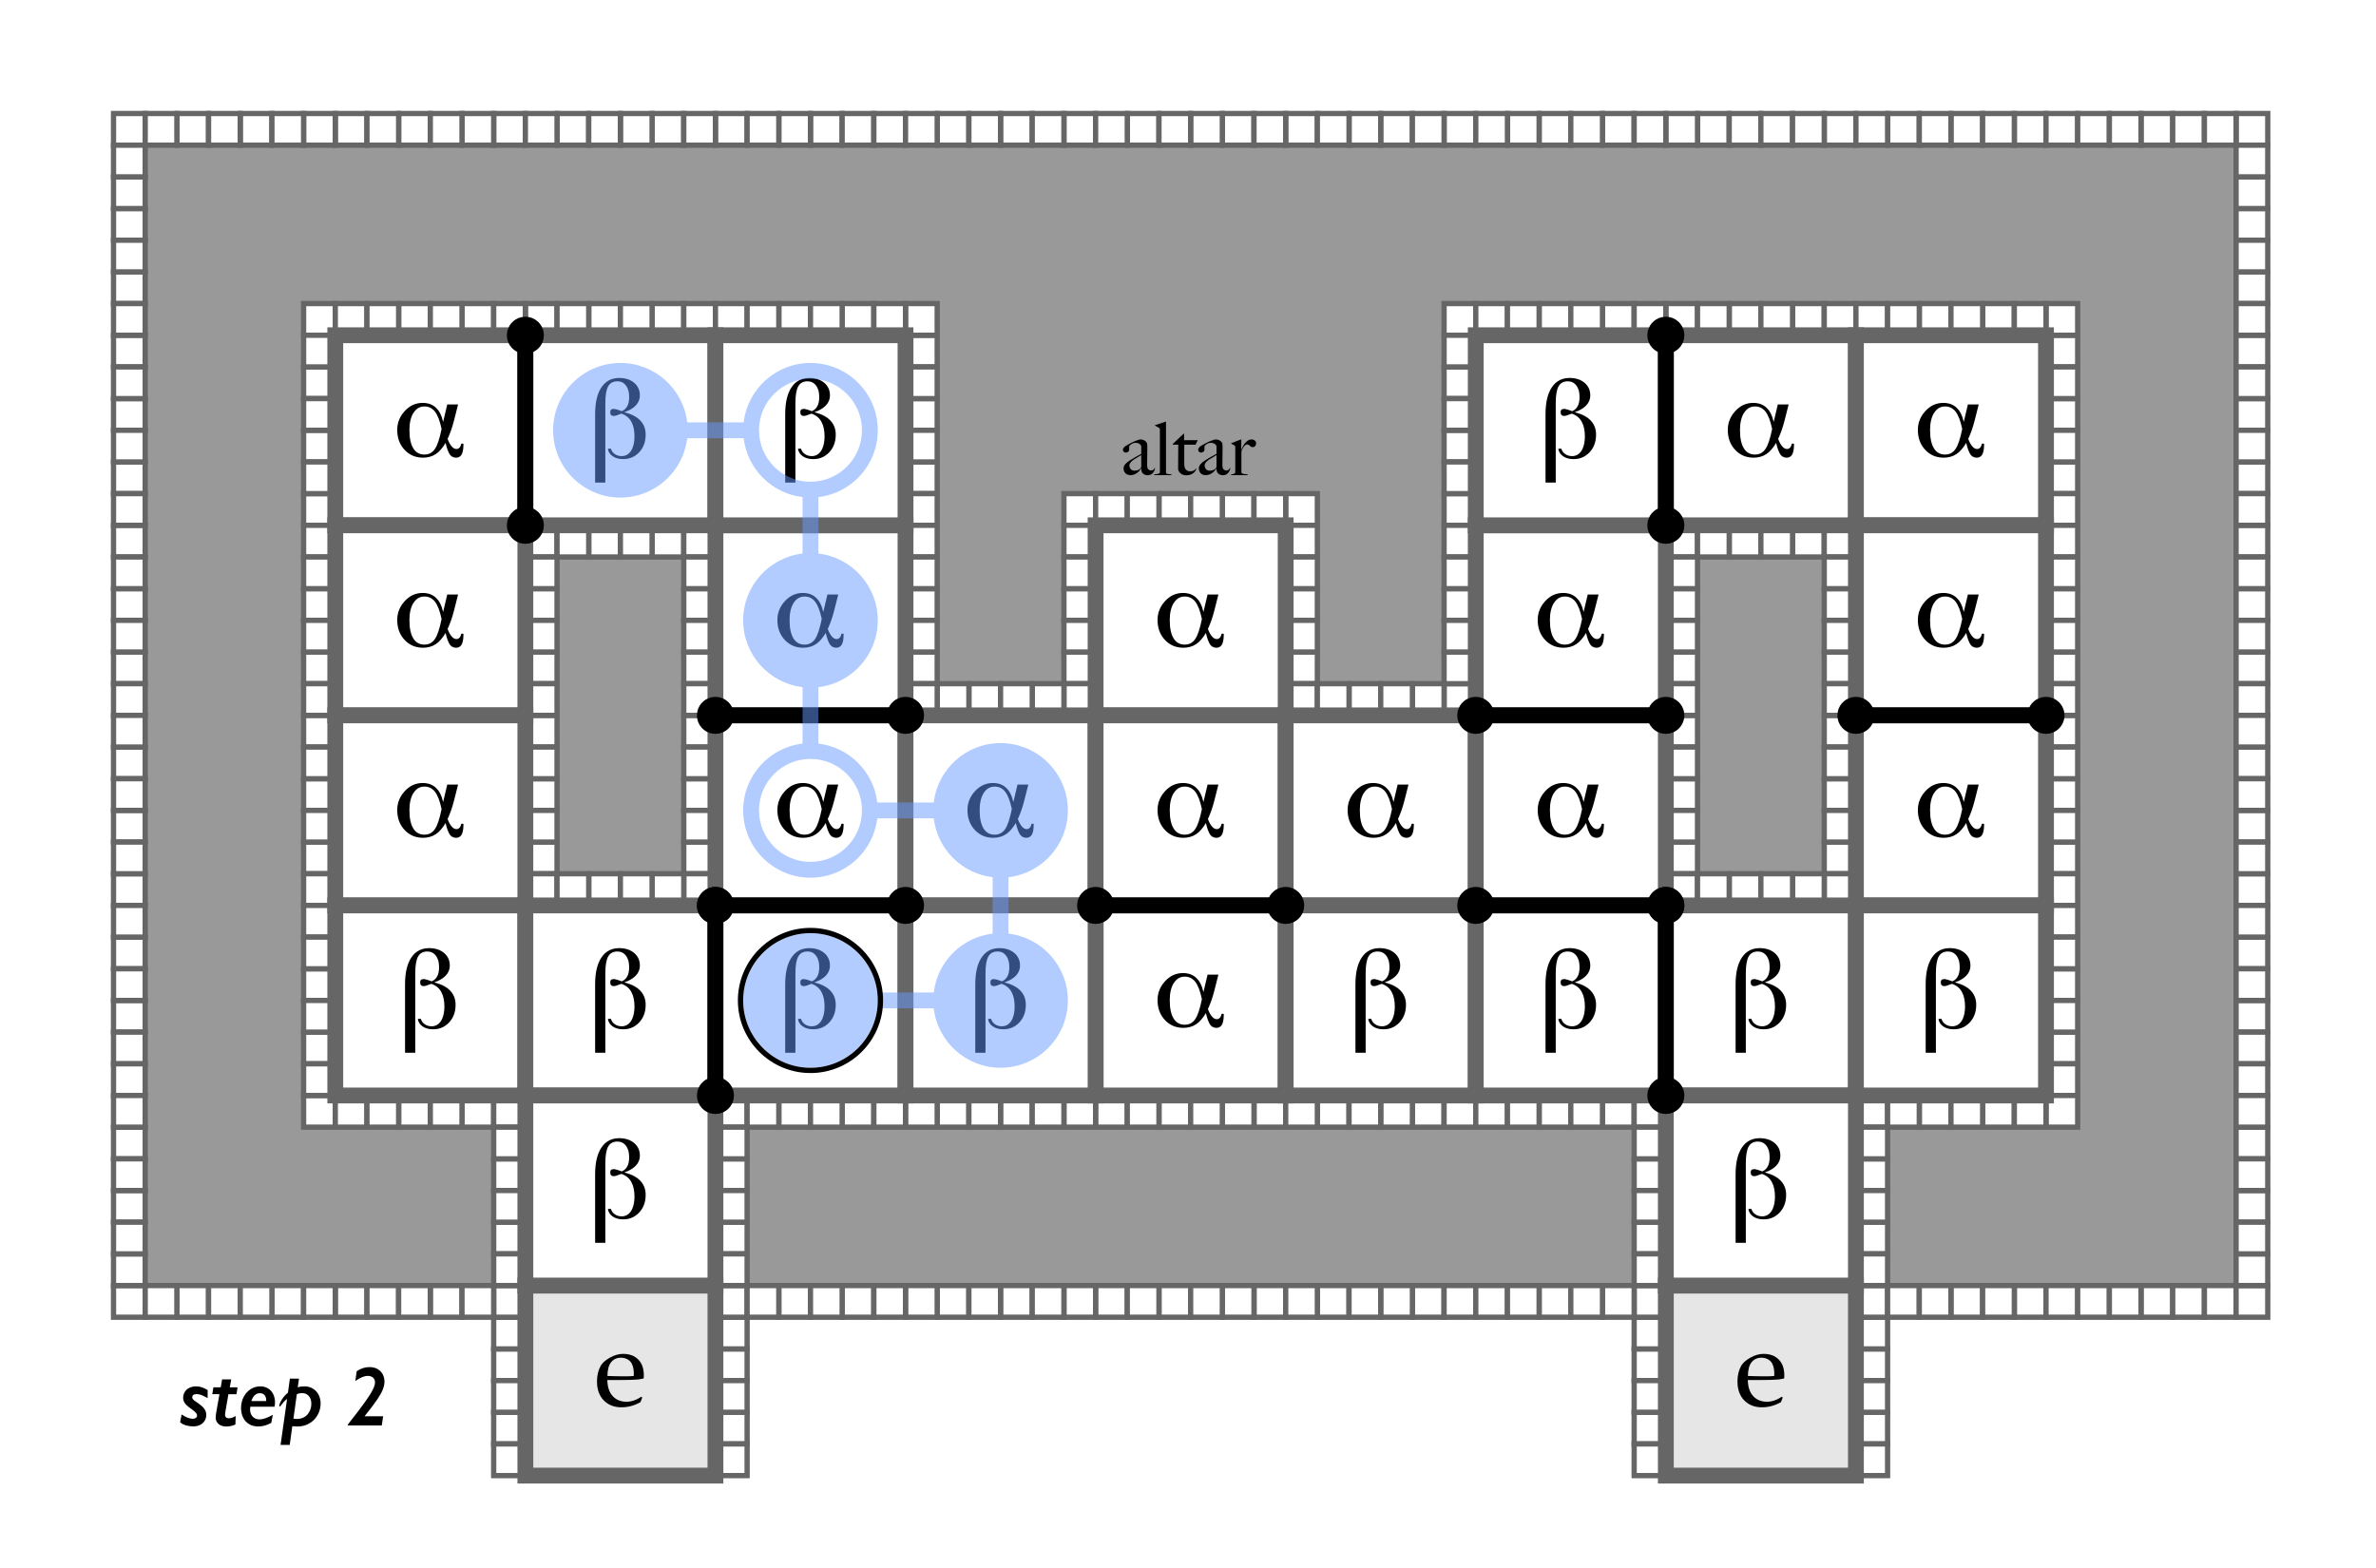 <?xml version="1.0" encoding="utf-8"?>
<!-- Generator: Adobe Illustrator 16.0.4, SVG Export Plug-In . SVG Version: 6.00 Build 0)  -->
<!DOCTYPE svg PUBLIC "-//W3C//DTD SVG 1.1//EN" "http://www.w3.org/Graphics/SVG/1.1/DTD/svg11.dtd">
<svg version="1.1" id="Layer_1" xmlns="http://www.w3.org/2000/svg" xmlns:xlink="http://www.w3.org/1999/xlink" x="0px" y="0px"
	 width="450px" height="297px" viewBox="0 0 450 297" style="enable-background:new 0 0 450 297;" xml:space="preserve">
<rect style="fill:#FFFFFF;" width="450" height="297"/>
<rect x="27" y="27" style="fill:#999999;stroke:#999999;stroke-width:3;" width="396" height="216"/>
<rect x="351.5" y="255.5" style="fill:#FFFFFF;stroke:#666666;" width="6" height="6"/>
<rect x="351.5" y="267.5" style="fill:#FFFFFF;stroke:#666666;" width="6" height="6"/>
<rect x="351.5" y="249.5" style="fill:#FFFFFF;stroke:#666666;" width="6" height="6"/>
<rect x="351.5" y="261.5" style="fill:#FFFFFF;stroke:#666666;" width="6" height="6"/>
<rect x="351.5" y="273.5" style="fill:#FFFFFF;stroke:#666666;" width="6" height="6"/>
<rect x="351.5" y="243.5" style="fill:#FFFFFF;stroke:#666666;" width="6" height="6"/>
<rect x="357.5" y="243.5" style="fill:#FFFFFF;stroke:#666666;" width="6" height="6"/>
<rect x="369.5" y="243.5" style="fill:#FFFFFF;stroke:#666666;" width="6" height="6"/>
<rect x="381.5" y="243.5" style="fill:#FFFFFF;stroke:#666666;" width="6" height="6"/>
<rect x="363.5" y="243.5" style="fill:#FFFFFF;stroke:#666666;" width="6" height="6"/>
<rect x="375.5" y="243.5" style="fill:#FFFFFF;stroke:#666666;" width="6" height="6"/>
<rect x="93.5" y="255.5" style="fill:#FFFFFF;stroke:#666666;" width="6" height="6"/>
<rect x="93.5" y="267.5" style="fill:#FFFFFF;stroke:#666666;" width="6" height="6"/>
<rect x="93.5" y="249.5" style="fill:#FFFFFF;stroke:#666666;" width="6" height="6"/>
<rect x="93.5" y="261.5" style="fill:#FFFFFF;stroke:#666666;" width="6" height="6"/>
<rect x="93.5" y="273.5" style="fill:#FFFFFF;stroke:#666666;" width="6" height="6"/>
<rect x="63.5" y="243.5" style="fill:#FFFFFF;stroke:#666666;" width="6" height="6"/>
<rect x="69.5" y="243.5" style="fill:#FFFFFF;stroke:#666666;" width="6" height="6"/>
<rect x="81.5" y="243.5" style="fill:#FFFFFF;stroke:#666666;" width="6" height="6"/>
<rect x="93.5" y="243.5" style="fill:#FFFFFF;stroke:#666666;" width="6" height="6"/>
<rect x="75.5" y="243.5" style="fill:#FFFFFF;stroke:#666666;" width="6" height="6"/>
<rect x="87.5" y="243.5" style="fill:#FFFFFF;stroke:#666666;" width="6" height="6"/>
<rect x="309.5" y="255.5" style="fill:#FFFFFF;stroke:#666666;" width="6" height="6"/>
<rect x="309.5" y="267.5" style="fill:#FFFFFF;stroke:#666666;" width="6" height="6"/>
<rect x="309.5" y="249.5" style="fill:#FFFFFF;stroke:#666666;" width="6" height="6"/>
<rect x="309.5" y="261.5" style="fill:#FFFFFF;stroke:#666666;" width="6" height="6"/>
<rect x="309.5" y="273.5" style="fill:#FFFFFF;stroke:#666666;" width="6" height="6"/>
<rect x="135.5" y="255.5" style="fill:#FFFFFF;stroke:#666666;" width="6" height="6"/>
<rect x="135.5" y="267.5" style="fill:#FFFFFF;stroke:#666666;" width="6" height="6"/>
<rect x="135.5" y="249.5" style="fill:#FFFFFF;stroke:#666666;" width="6" height="6"/>
<rect x="135.5" y="261.5" style="fill:#FFFFFF;stroke:#666666;" width="6" height="6"/>
<rect x="135.5" y="273.5" style="fill:#FFFFFF;stroke:#666666;" width="6" height="6"/>
<rect x="273.5" y="129.5" style="fill:#FFFFFF;stroke:#666666;" width="6" height="6"/>
<rect x="309.5" y="243.5" style="fill:#FFFFFF;stroke:#666666;" width="6" height="6"/>
<rect x="135.5" y="243.5" style="fill:#FFFFFF;stroke:#666666;" width="6" height="6"/>
<rect x="387.5" y="135.5" style="fill:#FFFFFF;stroke:#666666;" width="6" height="6"/>
<rect x="387.5" y="147.5" style="fill:#FFFFFF;stroke:#666666;" width="6" height="6"/>
<rect x="387.5" y="159.5" style="fill:#FFFFFF;stroke:#666666;" width="6" height="6"/>
<rect x="387.5" y="141.5" style="fill:#FFFFFF;stroke:#666666;" width="6" height="6"/>
<rect x="387.5" y="153.5" style="fill:#FFFFFF;stroke:#666666;" width="6" height="6"/>
<rect x="387.5" y="165.5" style="fill:#FFFFFF;stroke:#666666;" width="6" height="6"/>
<rect x="387.5" y="171.5" style="fill:#FFFFFF;stroke:#666666;" width="6" height="6"/>
<rect x="387.5" y="183.5" style="fill:#FFFFFF;stroke:#666666;" width="6" height="6"/>
<rect x="387.5" y="195.5" style="fill:#FFFFFF;stroke:#666666;" width="6" height="6"/>
<rect x="387.5" y="177.5" style="fill:#FFFFFF;stroke:#666666;" width="6" height="6"/>
<rect x="387.5" y="189.5" style="fill:#FFFFFF;stroke:#666666;" width="6" height="6"/>
<rect x="387.5" y="201.5" style="fill:#FFFFFF;stroke:#666666;" width="6" height="6"/>
<rect x="201.5" y="93.5" style="fill:#FFFFFF;stroke:#666666;" width="6" height="6"/>
<rect x="207.5" y="93.5" style="fill:#FFFFFF;stroke:#666666;" width="6" height="6"/>
<rect x="219.5" y="93.5" style="fill:#FFFFFF;stroke:#666666;" width="6" height="6"/>
<rect x="231.5" y="93.5" style="fill:#FFFFFF;stroke:#666666;" width="6" height="6"/>
<rect x="243.5" y="93.5" style="fill:#FFFFFF;stroke:#666666;" width="6" height="6"/>
<rect x="213.5" y="93.5" style="fill:#FFFFFF;stroke:#666666;" width="6" height="6"/>
<rect x="225.5" y="93.5" style="fill:#FFFFFF;stroke:#666666;" width="6" height="6"/>
<rect x="237.5" y="93.5" style="fill:#FFFFFF;stroke:#666666;" width="6" height="6"/>
<rect x="243.5" y="99.5" style="fill:#FFFFFF;stroke:#666666;" width="6" height="6"/>
<rect x="243.5" y="111.5" style="fill:#FFFFFF;stroke:#666666;" width="6" height="6"/>
<rect x="243.5" y="123.5" style="fill:#FFFFFF;stroke:#666666;" width="6" height="6"/>
<rect x="243.5" y="105.5" style="fill:#FFFFFF;stroke:#666666;" width="6" height="6"/>
<rect x="243.5" y="117.5" style="fill:#FFFFFF;stroke:#666666;" width="6" height="6"/>
<rect x="243.5" y="129.5" style="fill:#FFFFFF;stroke:#666666;" width="6" height="6"/>
<rect x="255.5" y="129.5" style="fill:#FFFFFF;stroke:#666666;" width="6" height="6"/>
<rect x="267.5" y="129.5" style="fill:#FFFFFF;stroke:#666666;" width="6" height="6"/>
<rect x="249.5" y="129.5" style="fill:#FFFFFF;stroke:#666666;" width="6" height="6"/>
<rect x="261.5" y="129.5" style="fill:#FFFFFF;stroke:#666666;" width="6" height="6"/>
<rect x="201.5" y="99.5" style="fill:#FFFFFF;stroke:#666666;" width="6" height="6"/>
<rect x="201.5" y="111.5" style="fill:#FFFFFF;stroke:#666666;" width="6" height="6"/>
<rect x="201.5" y="123.5" style="fill:#FFFFFF;stroke:#666666;" width="6" height="6"/>
<rect x="201.5" y="105.5" style="fill:#FFFFFF;stroke:#666666;" width="6" height="6"/>
<rect x="201.5" y="117.5" style="fill:#FFFFFF;stroke:#666666;" width="6" height="6"/>
<rect x="201.5" y="129.5" style="fill:#FFFFFF;stroke:#666666;" width="6" height="6"/>
<rect x="183.5" y="129.5" style="fill:#FFFFFF;stroke:#666666;" width="6" height="6"/>
<rect x="195.5" y="129.5" style="fill:#FFFFFF;stroke:#666666;" width="6" height="6"/>
<rect x="177.5" y="129.5" style="fill:#FFFFFF;stroke:#666666;" width="6" height="6"/>
<rect x="189.5" y="129.5" style="fill:#FFFFFF;stroke:#666666;" width="6" height="6"/>
<rect x="267.5" y="207.5" style="fill:#FFFFFF;stroke:#666666;" width="6" height="6"/>
<rect x="261.5" y="207.5" style="fill:#FFFFFF;stroke:#666666;" width="6" height="6"/>
<rect x="273.5" y="207.5" style="fill:#FFFFFF;stroke:#666666;" width="6" height="6"/>
<rect x="237.5" y="207.5" style="fill:#FFFFFF;stroke:#666666;" width="6" height="6"/>
<rect x="249.5" y="207.5" style="fill:#FFFFFF;stroke:#666666;" width="6" height="6"/>
<rect x="231.5" y="207.5" style="fill:#FFFFFF;stroke:#666666;" width="6" height="6"/>
<rect x="243.5" y="207.5" style="fill:#FFFFFF;stroke:#666666;" width="6" height="6"/>
<rect x="255.5" y="207.5" style="fill:#FFFFFF;stroke:#666666;" width="6" height="6"/>
<rect x="207.5" y="207.5" style="fill:#FFFFFF;stroke:#666666;" width="6" height="6"/>
<rect x="219.5" y="207.5" style="fill:#FFFFFF;stroke:#666666;" width="6" height="6"/>
<rect x="201.5" y="207.5" style="fill:#FFFFFF;stroke:#666666;" width="6" height="6"/>
<rect x="213.5" y="207.5" style="fill:#FFFFFF;stroke:#666666;" width="6" height="6"/>
<rect x="225.5" y="207.5" style="fill:#FFFFFF;stroke:#666666;" width="6" height="6"/>
<rect x="177.5" y="207.5" style="fill:#FFFFFF;stroke:#666666;" width="6" height="6"/>
<rect x="189.5" y="207.5" style="fill:#FFFFFF;stroke:#666666;" width="6" height="6"/>
<rect x="171.5" y="207.5" style="fill:#FFFFFF;stroke:#666666;" width="6" height="6"/>
<rect x="183.5" y="207.5" style="fill:#FFFFFF;stroke:#666666;" width="6" height="6"/>
<rect x="195.5" y="207.5" style="fill:#FFFFFF;stroke:#666666;" width="6" height="6"/>
<rect x="135.5" y="207.5" style="fill:#FFFFFF;stroke:#666666;" width="6" height="6"/>
<rect x="57.5" y="207.5" style="fill:#FFFFFF;stroke:#666666;" width="6" height="6"/>
<rect x="63.5" y="207.5" style="fill:#FFFFFF;stroke:#666666;" width="6" height="6"/>
<rect x="75.5" y="207.5" style="fill:#FFFFFF;stroke:#666666;" width="6" height="6"/>
<rect x="87.5" y="207.5" style="fill:#FFFFFF;stroke:#666666;" width="6" height="6"/>
<rect x="69.5" y="207.5" style="fill:#FFFFFF;stroke:#666666;" width="6" height="6"/>
<rect x="81.5" y="207.5" style="fill:#FFFFFF;stroke:#666666;" width="6" height="6"/>
<rect x="57.5" y="93.5" style="fill:#FFFFFF;stroke:#666666;" width="6" height="6"/>
<rect x="57.5" y="57.5" style="fill:#FFFFFF;stroke:#666666;" width="6" height="6"/>
<rect x="57.5" y="69.5" style="fill:#FFFFFF;stroke:#666666;" width="6" height="6"/>
<rect x="57.5" y="81.5" style="fill:#FFFFFF;stroke:#666666;" width="6" height="6"/>
<rect x="57.5" y="63.5" style="fill:#FFFFFF;stroke:#666666;" width="6" height="6"/>
<rect x="57.5" y="75.5" style="fill:#FFFFFF;stroke:#666666;" width="6" height="6"/>
<rect x="57.5" y="87.5" style="fill:#FFFFFF;stroke:#666666;" width="6" height="6"/>
<rect x="171.5" y="63.5" style="fill:#FFFFFF;stroke:#666666;" width="6" height="6"/>
<rect x="171.5" y="75.5" style="fill:#FFFFFF;stroke:#666666;" width="6" height="6"/>
<rect x="171.5" y="87.5" style="fill:#FFFFFF;stroke:#666666;" width="6" height="6"/>
<rect x="171.5" y="69.5" style="fill:#FFFFFF;stroke:#666666;" width="6" height="6"/>
<rect x="171.5" y="81.5" style="fill:#FFFFFF;stroke:#666666;" width="6" height="6"/>
<rect x="171.5" y="93.5" style="fill:#FFFFFF;stroke:#666666;" width="6" height="6"/>
<rect x="63.5" y="57.5" style="fill:#FFFFFF;stroke:#666666;" width="6" height="6"/>
<rect x="75.5" y="57.5" style="fill:#FFFFFF;stroke:#666666;" width="6" height="6"/>
<rect x="87.5" y="57.5" style="fill:#FFFFFF;stroke:#666666;" width="6" height="6"/>
<rect x="99.5" y="57.5" style="fill:#FFFFFF;stroke:#666666;" width="6" height="6"/>
<rect x="111.5" y="57.5" style="fill:#FFFFFF;stroke:#666666;" width="6" height="6"/>
<rect x="123.5" y="57.5" style="fill:#FFFFFF;stroke:#666666;" width="6" height="6"/>
<rect x="69.5" y="57.5" style="fill:#FFFFFF;stroke:#666666;" width="6" height="6"/>
<rect x="81.5" y="57.5" style="fill:#FFFFFF;stroke:#666666;" width="6" height="6"/>
<rect x="93.5" y="57.5" style="fill:#FFFFFF;stroke:#666666;" width="6" height="6"/>
<rect x="105.5" y="57.5" style="fill:#FFFFFF;stroke:#666666;" width="6" height="6"/>
<rect x="117.5" y="57.5" style="fill:#FFFFFF;stroke:#666666;" width="6" height="6"/>
<rect x="129.5" y="57.5" style="fill:#FFFFFF;stroke:#666666;" width="6" height="6"/>
<rect x="99.5" y="99.5" style="fill:#FFFFFF;stroke:#666666;" width="6" height="6"/>
<rect x="111.5" y="99.5" style="fill:#FFFFFF;stroke:#666666;" width="6" height="6"/>
<rect x="123.5" y="99.5" style="fill:#FFFFFF;stroke:#666666;" width="6" height="6"/>
<rect x="105.5" y="99.5" style="fill:#FFFFFF;stroke:#666666;" width="6" height="6"/>
<rect x="117.5" y="99.5" style="fill:#FFFFFF;stroke:#666666;" width="6" height="6"/>
<rect x="129.5" y="99.5" style="fill:#FFFFFF;stroke:#666666;" width="6" height="6"/>
<rect x="135.5" y="57.5" style="fill:#FFFFFF;stroke:#666666;" width="6" height="6"/>
<rect x="147.5" y="57.5" style="fill:#FFFFFF;stroke:#666666;" width="6" height="6"/>
<rect x="159.5" y="57.5" style="fill:#FFFFFF;stroke:#666666;" width="6" height="6"/>
<rect x="171.5" y="57.5" style="fill:#FFFFFF;stroke:#666666;" width="6" height="6"/>
<rect x="141.5" y="57.5" style="fill:#FFFFFF;stroke:#666666;" width="6" height="6"/>
<rect x="153.5" y="57.5" style="fill:#FFFFFF;stroke:#666666;" width="6" height="6"/>
<rect x="165.5" y="57.5" style="fill:#FFFFFF;stroke:#666666;" width="6" height="6"/>
<rect x="171.5" y="99.5" style="fill:#FFFFFF;stroke:#666666;" width="6" height="6"/>
<rect x="171.5" y="111.5" style="fill:#FFFFFF;stroke:#666666;" width="6" height="6"/>
<rect x="171.5" y="123.5" style="fill:#FFFFFF;stroke:#666666;" width="6" height="6"/>
<rect x="171.5" y="105.5" style="fill:#FFFFFF;stroke:#666666;" width="6" height="6"/>
<rect x="171.5" y="117.5" style="fill:#FFFFFF;stroke:#666666;" width="6" height="6"/>
<rect x="171.5" y="129.5" style="fill:#FFFFFF;stroke:#666666;" width="6" height="6"/>
<rect x="129.5" y="111.5" style="fill:#FFFFFF;stroke:#666666;" width="6" height="6"/>
<rect x="129.5" y="123.5" style="fill:#FFFFFF;stroke:#666666;" width="6" height="6"/>
<rect x="129.5" y="135.5" style="fill:#FFFFFF;stroke:#666666;" width="6" height="6"/>
<rect x="129.5" y="147.5" style="fill:#FFFFFF;stroke:#666666;" width="6" height="6"/>
<rect x="129.5" y="159.5" style="fill:#FFFFFF;stroke:#666666;" width="6" height="6"/>
<rect x="129.5" y="105.5" style="fill:#FFFFFF;stroke:#666666;" width="6" height="6"/>
<rect x="129.5" y="117.5" style="fill:#FFFFFF;stroke:#666666;" width="6" height="6"/>
<rect x="129.5" y="129.5" style="fill:#FFFFFF;stroke:#666666;" width="6" height="6"/>
<rect x="129.5" y="141.5" style="fill:#FFFFFF;stroke:#666666;" width="6" height="6"/>
<rect x="129.5" y="153.5" style="fill:#FFFFFF;stroke:#666666;" width="6" height="6"/>
<rect x="129.5" y="165.5" style="fill:#FFFFFF;stroke:#666666;" width="6" height="6"/>
<rect x="99.5" y="111.5" style="fill:#FFFFFF;stroke:#666666;" width="6" height="6"/>
<rect x="99.5" y="123.5" style="fill:#FFFFFF;stroke:#666666;" width="6" height="6"/>
<rect x="99.5" y="135.5" style="fill:#FFFFFF;stroke:#666666;" width="6" height="6"/>
<rect x="99.5" y="147.5" style="fill:#FFFFFF;stroke:#666666;" width="6" height="6"/>
<rect x="99.5" y="159.5" style="fill:#FFFFFF;stroke:#666666;" width="6" height="6"/>
<rect x="99.5" y="105.5" style="fill:#FFFFFF;stroke:#666666;" width="6" height="6"/>
<rect x="99.5" y="117.5" style="fill:#FFFFFF;stroke:#666666;" width="6" height="6"/>
<rect x="99.5" y="129.5" style="fill:#FFFFFF;stroke:#666666;" width="6" height="6"/>
<rect x="99.5" y="141.5" style="fill:#FFFFFF;stroke:#666666;" width="6" height="6"/>
<rect x="99.5" y="153.5" style="fill:#FFFFFF;stroke:#666666;" width="6" height="6"/>
<rect x="99.5" y="165.5" style="fill:#FFFFFF;stroke:#666666;" width="6" height="6"/>
<rect x="57.5" y="99.5" style="fill:#FFFFFF;stroke:#666666;" width="6" height="6"/>
<rect x="57.5" y="111.5" style="fill:#FFFFFF;stroke:#666666;" width="6" height="6"/>
<rect x="57.5" y="123.5" style="fill:#FFFFFF;stroke:#666666;" width="6" height="6"/>
<rect x="57.5" y="135.5" style="fill:#FFFFFF;stroke:#666666;" width="6" height="6"/>
<rect x="57.5" y="147.5" style="fill:#FFFFFF;stroke:#666666;" width="6" height="6"/>
<rect x="57.5" y="159.5" style="fill:#FFFFFF;stroke:#666666;" width="6" height="6"/>
<rect x="57.5" y="105.5" style="fill:#FFFFFF;stroke:#666666;" width="6" height="6"/>
<rect x="57.5" y="117.5" style="fill:#FFFFFF;stroke:#666666;" width="6" height="6"/>
<rect x="57.5" y="129.5" style="fill:#FFFFFF;stroke:#666666;" width="6" height="6"/>
<rect x="57.5" y="141.5" style="fill:#FFFFFF;stroke:#666666;" width="6" height="6"/>
<rect x="57.5" y="153.5" style="fill:#FFFFFF;stroke:#666666;" width="6" height="6"/>
<rect x="57.5" y="165.5" style="fill:#FFFFFF;stroke:#666666;" width="6" height="6"/>
<rect x="135.5" y="219.5" style="fill:#FFFFFF;stroke:#666666;" width="6" height="6"/>
<rect x="135.5" y="231.5" style="fill:#FFFFFF;stroke:#666666;" width="6" height="6"/>
<rect x="135.5" y="213.5" style="fill:#FFFFFF;stroke:#666666;" width="6" height="6"/>
<rect x="135.5" y="225.5" style="fill:#FFFFFF;stroke:#666666;" width="6" height="6"/>
<rect x="135.5" y="237.5" style="fill:#FFFFFF;stroke:#666666;" width="6" height="6"/>
<rect x="57.5" y="171.5" style="fill:#FFFFFF;stroke:#666666;" width="6" height="6"/>
<rect x="57.5" y="183.5" style="fill:#FFFFFF;stroke:#666666;" width="6" height="6"/>
<rect x="57.5" y="195.5" style="fill:#FFFFFF;stroke:#666666;" width="6" height="6"/>
<rect x="93.5" y="207.5" style="fill:#FFFFFF;stroke:#666666;" width="6" height="6"/>
<rect x="93.5" y="219.5" style="fill:#FFFFFF;stroke:#666666;" width="6" height="6"/>
<rect x="93.5" y="231.5" style="fill:#FFFFFF;stroke:#666666;" width="6" height="6"/>
<rect x="57.5" y="177.5" style="fill:#FFFFFF;stroke:#666666;" width="6" height="6"/>
<rect x="57.5" y="189.5" style="fill:#FFFFFF;stroke:#666666;" width="6" height="6"/>
<rect x="57.5" y="201.5" style="fill:#FFFFFF;stroke:#666666;" width="6" height="6"/>
<rect x="93.5" y="213.5" style="fill:#FFFFFF;stroke:#666666;" width="6" height="6"/>
<rect x="93.5" y="225.5" style="fill:#FFFFFF;stroke:#666666;" width="6" height="6"/>
<rect x="93.5" y="237.5" style="fill:#FFFFFF;stroke:#666666;" width="6" height="6"/>
<rect x="111.5" y="165.5" style="fill:#FFFFFF;stroke:#666666;" width="6" height="6"/>
<rect x="123.5" y="165.5" style="fill:#FFFFFF;stroke:#666666;" width="6" height="6"/>
<rect x="105.5" y="165.5" style="fill:#FFFFFF;stroke:#666666;" width="6" height="6"/>
<rect x="117.5" y="165.5" style="fill:#FFFFFF;stroke:#666666;" width="6" height="6"/>
<rect x="147.5" y="207.5" style="fill:#FFFFFF;stroke:#666666;" width="6" height="6"/>
<rect x="159.5" y="207.5" style="fill:#FFFFFF;stroke:#666666;" width="6" height="6"/>
<rect x="141.5" y="207.5" style="fill:#FFFFFF;stroke:#666666;" width="6" height="6"/>
<rect x="153.5" y="207.5" style="fill:#FFFFFF;stroke:#666666;" width="6" height="6"/>
<rect x="165.5" y="207.5" style="fill:#FFFFFF;stroke:#666666;" width="6" height="6"/>
<rect x="387.5" y="207.5" style="fill:#FFFFFF;stroke:#666666;" width="6" height="6"/>
<rect x="351.5" y="207.5" style="fill:#FFFFFF;stroke:#666666;" width="6" height="6"/>
<rect x="279.5" y="207.5" style="fill:#FFFFFF;stroke:#666666;" width="6" height="6"/>
<rect x="291.5" y="207.5" style="fill:#FFFFFF;stroke:#666666;" width="6" height="6"/>
<rect x="303.5" y="207.5" style="fill:#FFFFFF;stroke:#666666;" width="6" height="6"/>
<rect x="285.5" y="207.5" style="fill:#FFFFFF;stroke:#666666;" width="6" height="6"/>
<rect x="297.5" y="207.5" style="fill:#FFFFFF;stroke:#666666;" width="6" height="6"/>
<rect x="273.5" y="93.5" style="fill:#FFFFFF;stroke:#666666;" width="6" height="6"/>
<rect x="273.5" y="57.5" style="fill:#FFFFFF;stroke:#666666;" width="6" height="6"/>
<rect x="273.5" y="69.5" style="fill:#FFFFFF;stroke:#666666;" width="6" height="6"/>
<rect x="273.5" y="81.5" style="fill:#FFFFFF;stroke:#666666;" width="6" height="6"/>
<rect x="273.5" y="63.5" style="fill:#FFFFFF;stroke:#666666;" width="6" height="6"/>
<rect x="273.5" y="75.5" style="fill:#FFFFFF;stroke:#666666;" width="6" height="6"/>
<rect x="273.5" y="87.5" style="fill:#FFFFFF;stroke:#666666;" width="6" height="6"/>
<rect x="387.5" y="63.5" style="fill:#FFFFFF;stroke:#666666;" width="6" height="6"/>
<rect x="387.5" y="75.5" style="fill:#FFFFFF;stroke:#666666;" width="6" height="6"/>
<rect x="387.5" y="87.5" style="fill:#FFFFFF;stroke:#666666;" width="6" height="6"/>
<rect x="387.5" y="69.5" style="fill:#FFFFFF;stroke:#666666;" width="6" height="6"/>
<rect x="387.5" y="81.5" style="fill:#FFFFFF;stroke:#666666;" width="6" height="6"/>
<rect x="387.5" y="93.5" style="fill:#FFFFFF;stroke:#666666;" width="6" height="6"/>
<rect x="279.5" y="57.5" style="fill:#FFFFFF;stroke:#666666;" width="6" height="6"/>
<rect x="291.5" y="57.5" style="fill:#FFFFFF;stroke:#666666;" width="6" height="6"/>
<rect x="303.5" y="57.5" style="fill:#FFFFFF;stroke:#666666;" width="6" height="6"/>
<rect x="315.5" y="57.5" style="fill:#FFFFFF;stroke:#666666;" width="6" height="6"/>
<rect x="327.5" y="57.5" style="fill:#FFFFFF;stroke:#666666;" width="6" height="6"/>
<rect x="339.5" y="57.5" style="fill:#FFFFFF;stroke:#666666;" width="6" height="6"/>
<rect x="285.5" y="57.5" style="fill:#FFFFFF;stroke:#666666;" width="6" height="6"/>
<rect x="297.5" y="57.5" style="fill:#FFFFFF;stroke:#666666;" width="6" height="6"/>
<rect x="309.5" y="57.5" style="fill:#FFFFFF;stroke:#666666;" width="6" height="6"/>
<rect x="321.5" y="57.5" style="fill:#FFFFFF;stroke:#666666;" width="6" height="6"/>
<rect x="333.5" y="57.5" style="fill:#FFFFFF;stroke:#666666;" width="6" height="6"/>
<rect x="345.5" y="57.5" style="fill:#FFFFFF;stroke:#666666;" width="6" height="6"/>
<rect x="315.5" y="99.5" style="fill:#FFFFFF;stroke:#666666;" width="6" height="6"/>
<rect x="327.5" y="99.5" style="fill:#FFFFFF;stroke:#666666;" width="6" height="6"/>
<rect x="339.5" y="99.5" style="fill:#FFFFFF;stroke:#666666;" width="6" height="6"/>
<rect x="321.5" y="99.5" style="fill:#FFFFFF;stroke:#666666;" width="6" height="6"/>
<rect x="333.5" y="99.5" style="fill:#FFFFFF;stroke:#666666;" width="6" height="6"/>
<rect x="345.5" y="99.5" style="fill:#FFFFFF;stroke:#666666;" width="6" height="6"/>
<rect x="351.5" y="57.5" style="fill:#FFFFFF;stroke:#666666;" width="6" height="6"/>
<rect x="363.5" y="57.5" style="fill:#FFFFFF;stroke:#666666;" width="6" height="6"/>
<rect x="375.5" y="57.5" style="fill:#FFFFFF;stroke:#666666;" width="6" height="6"/>
<rect x="387.5" y="57.5" style="fill:#FFFFFF;stroke:#666666;" width="6" height="6"/>
<rect x="357.5" y="57.5" style="fill:#FFFFFF;stroke:#666666;" width="6" height="6"/>
<rect x="369.5" y="57.5" style="fill:#FFFFFF;stroke:#666666;" width="6" height="6"/>
<rect x="381.5" y="57.5" style="fill:#FFFFFF;stroke:#666666;" width="6" height="6"/>
<rect x="387.5" y="99.5" style="fill:#FFFFFF;stroke:#666666;" width="6" height="6"/>
<rect x="387.5" y="111.5" style="fill:#FFFFFF;stroke:#666666;" width="6" height="6"/>
<rect x="387.5" y="123.5" style="fill:#FFFFFF;stroke:#666666;" width="6" height="6"/>
<rect x="387.5" y="105.5" style="fill:#FFFFFF;stroke:#666666;" width="6" height="6"/>
<rect x="387.5" y="117.5" style="fill:#FFFFFF;stroke:#666666;" width="6" height="6"/>
<rect x="387.5" y="129.5" style="fill:#FFFFFF;stroke:#666666;" width="6" height="6"/>
<rect x="345.5" y="111.5" style="fill:#FFFFFF;stroke:#666666;" width="6" height="6"/>
<rect x="345.5" y="123.5" style="fill:#FFFFFF;stroke:#666666;" width="6" height="6"/>
<rect x="345.5" y="135.5" style="fill:#FFFFFF;stroke:#666666;" width="6" height="6"/>
<rect x="345.5" y="147.5" style="fill:#FFFFFF;stroke:#666666;" width="6" height="6"/>
<rect x="345.5" y="159.5" style="fill:#FFFFFF;stroke:#666666;" width="6" height="6"/>
<rect x="345.5" y="105.5" style="fill:#FFFFFF;stroke:#666666;" width="6" height="6"/>
<rect x="345.5" y="117.5" style="fill:#FFFFFF;stroke:#666666;" width="6" height="6"/>
<rect x="345.5" y="129.5" style="fill:#FFFFFF;stroke:#666666;" width="6" height="6"/>
<rect x="345.5" y="141.5" style="fill:#FFFFFF;stroke:#666666;" width="6" height="6"/>
<rect x="345.5" y="153.5" style="fill:#FFFFFF;stroke:#666666;" width="6" height="6"/>
<rect x="345.5" y="165.5" style="fill:#FFFFFF;stroke:#666666;" width="6" height="6"/>
<rect x="315.5" y="111.5" style="fill:#FFFFFF;stroke:#666666;" width="6" height="6"/>
<rect x="315.5" y="123.5" style="fill:#FFFFFF;stroke:#666666;" width="6" height="6"/>
<rect x="315.5" y="135.5" style="fill:#FFFFFF;stroke:#666666;" width="6" height="6"/>
<rect x="315.5" y="147.5" style="fill:#FFFFFF;stroke:#666666;" width="6" height="6"/>
<rect x="315.5" y="159.5" style="fill:#FFFFFF;stroke:#666666;" width="6" height="6"/>
<rect x="315.5" y="105.5" style="fill:#FFFFFF;stroke:#666666;" width="6" height="6"/>
<rect x="315.5" y="117.5" style="fill:#FFFFFF;stroke:#666666;" width="6" height="6"/>
<rect x="315.5" y="129.5" style="fill:#FFFFFF;stroke:#666666;" width="6" height="6"/>
<rect x="315.5" y="141.5" style="fill:#FFFFFF;stroke:#666666;" width="6" height="6"/>
<rect x="315.5" y="153.5" style="fill:#FFFFFF;stroke:#666666;" width="6" height="6"/>
<rect x="315.5" y="165.5" style="fill:#FFFFFF;stroke:#666666;" width="6" height="6"/>
<rect x="273.5" y="99.5" style="fill:#FFFFFF;stroke:#666666;" width="6" height="6"/>
<rect x="273.5" y="111.5" style="fill:#FFFFFF;stroke:#666666;" width="6" height="6"/>
<rect x="273.5" y="123.5" style="fill:#FFFFFF;stroke:#666666;" width="6" height="6"/>
<rect x="273.5" y="105.5" style="fill:#FFFFFF;stroke:#666666;" width="6" height="6"/>
<rect x="273.5" y="117.5" style="fill:#FFFFFF;stroke:#666666;" width="6" height="6"/>
<rect x="351.5" y="219.5" style="fill:#FFFFFF;stroke:#666666;" width="6" height="6"/>
<rect x="351.5" y="231.5" style="fill:#FFFFFF;stroke:#666666;" width="6" height="6"/>
<rect x="351.5" y="213.5" style="fill:#FFFFFF;stroke:#666666;" width="6" height="6"/>
<rect x="351.5" y="225.5" style="fill:#FFFFFF;stroke:#666666;" width="6" height="6"/>
<rect x="351.5" y="237.5" style="fill:#FFFFFF;stroke:#666666;" width="6" height="6"/>
<rect x="309.5" y="207.5" style="fill:#FFFFFF;stroke:#666666;" width="6" height="6"/>
<rect x="309.5" y="219.5" style="fill:#FFFFFF;stroke:#666666;" width="6" height="6"/>
<rect x="309.5" y="231.5" style="fill:#FFFFFF;stroke:#666666;" width="6" height="6"/>
<rect x="309.5" y="213.5" style="fill:#FFFFFF;stroke:#666666;" width="6" height="6"/>
<rect x="309.5" y="225.5" style="fill:#FFFFFF;stroke:#666666;" width="6" height="6"/>
<rect x="309.5" y="237.5" style="fill:#FFFFFF;stroke:#666666;" width="6" height="6"/>
<rect x="327.5" y="165.5" style="fill:#FFFFFF;stroke:#666666;" width="6" height="6"/>
<rect x="339.5" y="165.5" style="fill:#FFFFFF;stroke:#666666;" width="6" height="6"/>
<rect x="321.5" y="165.5" style="fill:#FFFFFF;stroke:#666666;" width="6" height="6"/>
<rect x="333.5" y="165.5" style="fill:#FFFFFF;stroke:#666666;" width="6" height="6"/>
<rect x="363.5" y="207.5" style="fill:#FFFFFF;stroke:#666666;" width="6" height="6"/>
<rect x="375.5" y="207.5" style="fill:#FFFFFF;stroke:#666666;" width="6" height="6"/>
<rect x="357.5" y="207.5" style="fill:#FFFFFF;stroke:#666666;" width="6" height="6"/>
<rect x="369.5" y="207.5" style="fill:#FFFFFF;stroke:#666666;" width="6" height="6"/>
<rect x="381.5" y="207.5" style="fill:#FFFFFF;stroke:#666666;" width="6" height="6"/>
<rect x="267.5" y="243.5" style="fill:#FFFFFF;stroke:#666666;" width="6" height="6"/>
<rect x="261.5" y="243.5" style="fill:#FFFFFF;stroke:#666666;" width="6" height="6"/>
<rect x="273.5" y="243.5" style="fill:#FFFFFF;stroke:#666666;" width="6" height="6"/>
<rect x="237.5" y="243.5" style="fill:#FFFFFF;stroke:#666666;" width="6" height="6"/>
<rect x="249.5" y="243.5" style="fill:#FFFFFF;stroke:#666666;" width="6" height="6"/>
<rect x="231.5" y="243.5" style="fill:#FFFFFF;stroke:#666666;" width="6" height="6"/>
<rect x="243.5" y="243.5" style="fill:#FFFFFF;stroke:#666666;" width="6" height="6"/>
<rect x="255.5" y="243.5" style="fill:#FFFFFF;stroke:#666666;" width="6" height="6"/>
<rect x="207.5" y="243.5" style="fill:#FFFFFF;stroke:#666666;" width="6" height="6"/>
<rect x="219.5" y="243.5" style="fill:#FFFFFF;stroke:#666666;" width="6" height="6"/>
<rect x="201.5" y="243.5" style="fill:#FFFFFF;stroke:#666666;" width="6" height="6"/>
<rect x="213.5" y="243.5" style="fill:#FFFFFF;stroke:#666666;" width="6" height="6"/>
<rect x="225.5" y="243.5" style="fill:#FFFFFF;stroke:#666666;" width="6" height="6"/>
<rect x="177.5" y="243.5" style="fill:#FFFFFF;stroke:#666666;" width="6" height="6"/>
<rect x="189.5" y="243.5" style="fill:#FFFFFF;stroke:#666666;" width="6" height="6"/>
<rect x="171.5" y="243.5" style="fill:#FFFFFF;stroke:#666666;" width="6" height="6"/>
<rect x="183.5" y="243.5" style="fill:#FFFFFF;stroke:#666666;" width="6" height="6"/>
<rect x="195.5" y="243.5" style="fill:#FFFFFF;stroke:#666666;" width="6" height="6"/>
<rect x="147.5" y="243.5" style="fill:#FFFFFF;stroke:#666666;" width="6" height="6"/>
<rect x="159.5" y="243.5" style="fill:#FFFFFF;stroke:#666666;" width="6" height="6"/>
<rect x="141.5" y="243.5" style="fill:#FFFFFF;stroke:#666666;" width="6" height="6"/>
<rect x="153.5" y="243.5" style="fill:#FFFFFF;stroke:#666666;" width="6" height="6"/>
<rect x="165.5" y="243.5" style="fill:#FFFFFF;stroke:#666666;" width="6" height="6"/>
<rect x="279.5" y="243.5" style="fill:#FFFFFF;stroke:#666666;" width="6" height="6"/>
<rect x="291.5" y="243.5" style="fill:#FFFFFF;stroke:#666666;" width="6" height="6"/>
<rect x="303.5" y="243.5" style="fill:#FFFFFF;stroke:#666666;" width="6" height="6"/>
<rect x="285.5" y="243.5" style="fill:#FFFFFF;stroke:#666666;" width="6" height="6"/>
<rect x="297.5" y="243.5" style="fill:#FFFFFF;stroke:#666666;" width="6" height="6"/>
<rect x="33.5" y="243.5" style="fill:#FFFFFF;stroke:#666666;" width="6" height="6"/>
<rect x="39.5" y="243.5" style="fill:#FFFFFF;stroke:#666666;" width="6" height="6"/>
<rect x="51.5" y="243.5" style="fill:#FFFFFF;stroke:#666666;" width="6" height="6"/>
<rect x="45.5" y="243.5" style="fill:#FFFFFF;stroke:#666666;" width="6" height="6"/>
<rect x="57.5" y="243.5" style="fill:#FFFFFF;stroke:#666666;" width="6" height="6"/>
<rect x="21.5" y="243.5" style="fill:#FFFFFF;stroke:#666666;" width="6" height="6"/>
<rect x="27.5" y="243.5" style="fill:#FFFFFF;stroke:#666666;" width="6" height="6"/>
<rect x="387.5" y="243.5" style="fill:#FFFFFF;stroke:#666666;" width="6" height="6"/>
<rect x="393.5" y="243.5" style="fill:#FFFFFF;stroke:#666666;" width="6" height="6"/>
<rect x="405.5" y="243.5" style="fill:#FFFFFF;stroke:#666666;" width="6" height="6"/>
<rect x="399.5" y="243.5" style="fill:#FFFFFF;stroke:#666666;" width="6" height="6"/>
<rect x="411.5" y="243.5" style="fill:#FFFFFF;stroke:#666666;" width="6" height="6"/>
<rect x="417.5" y="243.5" style="fill:#FFFFFF;stroke:#666666;" width="6" height="6"/>
<rect x="423.5" y="243.5" style="fill:#FFFFFF;stroke:#666666;" width="6" height="6"/>
<rect x="21.5" y="237.5" style="fill:#FFFFFF;stroke:#666666;" width="6" height="6"/>
<rect x="21.5" y="123.5" style="fill:#FFFFFF;stroke:#666666;" width="6" height="6"/>
<rect x="21.5" y="87.5" style="fill:#FFFFFF;stroke:#666666;" width="6" height="6"/>
<rect x="21.5" y="99.5" style="fill:#FFFFFF;stroke:#666666;" width="6" height="6"/>
<rect x="21.5" y="111.5" style="fill:#FFFFFF;stroke:#666666;" width="6" height="6"/>
<rect x="21.5" y="93.5" style="fill:#FFFFFF;stroke:#666666;" width="6" height="6"/>
<rect x="21.5" y="105.5" style="fill:#FFFFFF;stroke:#666666;" width="6" height="6"/>
<rect x="21.5" y="117.5" style="fill:#FFFFFF;stroke:#666666;" width="6" height="6"/>
<rect x="21.5" y="129.5" style="fill:#FFFFFF;stroke:#666666;" width="6" height="6"/>
<rect x="21.5" y="141.5" style="fill:#FFFFFF;stroke:#666666;" width="6" height="6"/>
<rect x="21.5" y="153.5" style="fill:#FFFFFF;stroke:#666666;" width="6" height="6"/>
<rect x="21.5" y="165.5" style="fill:#FFFFFF;stroke:#666666;" width="6" height="6"/>
<rect x="21.5" y="177.5" style="fill:#FFFFFF;stroke:#666666;" width="6" height="6"/>
<rect x="21.5" y="189.5" style="fill:#FFFFFF;stroke:#666666;" width="6" height="6"/>
<rect x="21.5" y="135.5" style="fill:#FFFFFF;stroke:#666666;" width="6" height="6"/>
<rect x="21.5" y="147.5" style="fill:#FFFFFF;stroke:#666666;" width="6" height="6"/>
<rect x="21.5" y="159.5" style="fill:#FFFFFF;stroke:#666666;" width="6" height="6"/>
<rect x="21.5" y="171.5" style="fill:#FFFFFF;stroke:#666666;" width="6" height="6"/>
<rect x="21.5" y="183.5" style="fill:#FFFFFF;stroke:#666666;" width="6" height="6"/>
<rect x="21.5" y="195.5" style="fill:#FFFFFF;stroke:#666666;" width="6" height="6"/>
<rect x="21.5" y="201.5" style="fill:#FFFFFF;stroke:#666666;" width="6" height="6"/>
<rect x="21.5" y="213.5" style="fill:#FFFFFF;stroke:#666666;" width="6" height="6"/>
<rect x="21.5" y="225.5" style="fill:#FFFFFF;stroke:#666666;" width="6" height="6"/>
<rect x="21.5" y="207.5" style="fill:#FFFFFF;stroke:#666666;" width="6" height="6"/>
<rect x="21.5" y="219.5" style="fill:#FFFFFF;stroke:#666666;" width="6" height="6"/>
<rect x="21.5" y="231.5" style="fill:#FFFFFF;stroke:#666666;" width="6" height="6"/>
<rect x="423.5" y="237.5" style="fill:#FFFFFF;stroke:#666666;" width="6" height="6"/>
<rect x="423.5" y="123.5" style="fill:#FFFFFF;stroke:#666666;" width="6" height="6"/>
<rect x="423.5" y="87.5" style="fill:#FFFFFF;stroke:#666666;" width="6" height="6"/>
<rect x="423.5" y="99.5" style="fill:#FFFFFF;stroke:#666666;" width="6" height="6"/>
<rect x="423.5" y="111.5" style="fill:#FFFFFF;stroke:#666666;" width="6" height="6"/>
<rect x="423.5" y="93.5" style="fill:#FFFFFF;stroke:#666666;" width="6" height="6"/>
<rect x="423.5" y="105.5" style="fill:#FFFFFF;stroke:#666666;" width="6" height="6"/>
<rect x="423.5" y="117.5" style="fill:#FFFFFF;stroke:#666666;" width="6" height="6"/>
<rect x="423.5" y="129.5" style="fill:#FFFFFF;stroke:#666666;" width="6" height="6"/>
<rect x="423.5" y="141.5" style="fill:#FFFFFF;stroke:#666666;" width="6" height="6"/>
<rect x="423.5" y="153.5" style="fill:#FFFFFF;stroke:#666666;" width="6" height="6"/>
<rect x="423.5" y="165.5" style="fill:#FFFFFF;stroke:#666666;" width="6" height="6"/>
<rect x="423.5" y="177.5" style="fill:#FFFFFF;stroke:#666666;" width="6" height="6"/>
<rect x="423.5" y="189.5" style="fill:#FFFFFF;stroke:#666666;" width="6" height="6"/>
<rect x="423.5" y="135.5" style="fill:#FFFFFF;stroke:#666666;" width="6" height="6"/>
<rect x="423.5" y="147.5" style="fill:#FFFFFF;stroke:#666666;" width="6" height="6"/>
<rect x="423.5" y="159.5" style="fill:#FFFFFF;stroke:#666666;" width="6" height="6"/>
<rect x="423.5" y="171.5" style="fill:#FFFFFF;stroke:#666666;" width="6" height="6"/>
<rect x="423.5" y="183.5" style="fill:#FFFFFF;stroke:#666666;" width="6" height="6"/>
<rect x="423.5" y="195.5" style="fill:#FFFFFF;stroke:#666666;" width="6" height="6"/>
<rect x="423.5" y="201.5" style="fill:#FFFFFF;stroke:#666666;" width="6" height="6"/>
<rect x="423.5" y="213.5" style="fill:#FFFFFF;stroke:#666666;" width="6" height="6"/>
<rect x="423.5" y="225.5" style="fill:#FFFFFF;stroke:#666666;" width="6" height="6"/>
<rect x="423.5" y="207.5" style="fill:#FFFFFF;stroke:#666666;" width="6" height="6"/>
<rect x="423.5" y="219.5" style="fill:#FFFFFF;stroke:#666666;" width="6" height="6"/>
<rect x="423.5" y="231.5" style="fill:#FFFFFF;stroke:#666666;" width="6" height="6"/>
<rect x="21.5" y="75.5" style="fill:#FFFFFF;stroke:#666666;" width="6" height="6"/>
<rect x="21.5" y="39.5" style="fill:#FFFFFF;stroke:#666666;" width="6" height="6"/>
<rect x="21.5" y="51.5" style="fill:#FFFFFF;stroke:#666666;" width="6" height="6"/>
<rect x="21.5" y="63.5" style="fill:#FFFFFF;stroke:#666666;" width="6" height="6"/>
<rect x="21.5" y="45.5" style="fill:#FFFFFF;stroke:#666666;" width="6" height="6"/>
<rect x="21.5" y="57.5" style="fill:#FFFFFF;stroke:#666666;" width="6" height="6"/>
<rect x="21.5" y="69.5" style="fill:#FFFFFF;stroke:#666666;" width="6" height="6"/>
<rect x="21.5" y="81.5" style="fill:#FFFFFF;stroke:#666666;" width="6" height="6"/>
<rect x="423.5" y="75.5" style="fill:#FFFFFF;stroke:#666666;" width="6" height="6"/>
<rect x="423.5" y="39.5" style="fill:#FFFFFF;stroke:#666666;" width="6" height="6"/>
<rect x="423.5" y="51.5" style="fill:#FFFFFF;stroke:#666666;" width="6" height="6"/>
<rect x="423.5" y="63.5" style="fill:#FFFFFF;stroke:#666666;" width="6" height="6"/>
<rect x="423.5" y="45.5" style="fill:#FFFFFF;stroke:#666666;" width="6" height="6"/>
<rect x="423.5" y="57.5" style="fill:#FFFFFF;stroke:#666666;" width="6" height="6"/>
<rect x="423.5" y="69.5" style="fill:#FFFFFF;stroke:#666666;" width="6" height="6"/>
<rect x="423.5" y="81.5" style="fill:#FFFFFF;stroke:#666666;" width="6" height="6"/>
<rect x="21.5" y="21.5" style="fill:#FFFFFF;stroke:#666666;" width="6" height="6"/>
<rect x="21.5" y="33.5" style="fill:#FFFFFF;stroke:#666666;" width="6" height="6"/>
<rect x="21.5" y="27.5" style="fill:#FFFFFF;stroke:#666666;" width="6" height="6"/>
<rect x="423.5" y="21.5" style="fill:#FFFFFF;stroke:#666666;" width="6" height="6"/>
<rect x="423.5" y="33.5" style="fill:#FFFFFF;stroke:#666666;" width="6" height="6"/>
<rect x="423.5" y="27.5" style="fill:#FFFFFF;stroke:#666666;" width="6" height="6"/>
<rect x="153.5" y="21.5" style="fill:#FFFFFF;stroke:#666666;" width="6" height="6"/>
<rect x="147.5" y="21.5" style="fill:#FFFFFF;stroke:#666666;" width="6" height="6"/>
<rect x="159.5" y="21.5" style="fill:#FFFFFF;stroke:#666666;" width="6" height="6"/>
<rect x="123.5" y="21.5" style="fill:#FFFFFF;stroke:#666666;" width="6" height="6"/>
<rect x="135.5" y="21.5" style="fill:#FFFFFF;stroke:#666666;" width="6" height="6"/>
<rect x="117.5" y="21.5" style="fill:#FFFFFF;stroke:#666666;" width="6" height="6"/>
<rect x="129.5" y="21.5" style="fill:#FFFFFF;stroke:#666666;" width="6" height="6"/>
<rect x="141.5" y="21.5" style="fill:#FFFFFF;stroke:#666666;" width="6" height="6"/>
<rect x="93.5" y="21.5" style="fill:#FFFFFF;stroke:#666666;" width="6" height="6"/>
<rect x="105.5" y="21.5" style="fill:#FFFFFF;stroke:#666666;" width="6" height="6"/>
<rect x="87.5" y="21.5" style="fill:#FFFFFF;stroke:#666666;" width="6" height="6"/>
<rect x="99.5" y="21.5" style="fill:#FFFFFF;stroke:#666666;" width="6" height="6"/>
<rect x="111.5" y="21.5" style="fill:#FFFFFF;stroke:#666666;" width="6" height="6"/>
<rect x="63.5" y="21.5" style="fill:#FFFFFF;stroke:#666666;" width="6" height="6"/>
<rect x="75.5" y="21.5" style="fill:#FFFFFF;stroke:#666666;" width="6" height="6"/>
<rect x="57.5" y="21.5" style="fill:#FFFFFF;stroke:#666666;" width="6" height="6"/>
<rect x="69.5" y="21.5" style="fill:#FFFFFF;stroke:#666666;" width="6" height="6"/>
<rect x="81.5" y="21.5" style="fill:#FFFFFF;stroke:#666666;" width="6" height="6"/>
<rect x="33.5" y="21.5" style="fill:#FFFFFF;stroke:#666666;" width="6" height="6"/>
<rect x="45.5" y="21.5" style="fill:#FFFFFF;stroke:#666666;" width="6" height="6"/>
<rect x="27.5" y="21.5" style="fill:#FFFFFF;stroke:#666666;" width="6" height="6"/>
<rect x="39.5" y="21.5" style="fill:#FFFFFF;stroke:#666666;" width="6" height="6"/>
<rect x="51.5" y="21.5" style="fill:#FFFFFF;stroke:#666666;" width="6" height="6"/>
<rect x="165.5" y="21.5" style="fill:#FFFFFF;stroke:#666666;" width="6" height="6"/>
<rect x="177.5" y="21.5" style="fill:#FFFFFF;stroke:#666666;" width="6" height="6"/>
<rect x="189.5" y="21.5" style="fill:#FFFFFF;stroke:#666666;" width="6" height="6"/>
<rect x="171.5" y="21.5" style="fill:#FFFFFF;stroke:#666666;" width="6" height="6"/>
<rect x="183.5" y="21.5" style="fill:#FFFFFF;stroke:#666666;" width="6" height="6"/>
<rect x="321.5" y="21.5" style="fill:#FFFFFF;stroke:#666666;" width="6" height="6"/>
<rect x="315.5" y="21.5" style="fill:#FFFFFF;stroke:#666666;" width="6" height="6"/>
<rect x="327.5" y="21.5" style="fill:#FFFFFF;stroke:#666666;" width="6" height="6"/>
<rect x="291.5" y="21.5" style="fill:#FFFFFF;stroke:#666666;" width="6" height="6"/>
<rect x="303.5" y="21.5" style="fill:#FFFFFF;stroke:#666666;" width="6" height="6"/>
<rect x="285.5" y="21.5" style="fill:#FFFFFF;stroke:#666666;" width="6" height="6"/>
<rect x="297.5" y="21.5" style="fill:#FFFFFF;stroke:#666666;" width="6" height="6"/>
<rect x="309.5" y="21.5" style="fill:#FFFFFF;stroke:#666666;" width="6" height="6"/>
<rect x="261.5" y="21.5" style="fill:#FFFFFF;stroke:#666666;" width="6" height="6"/>
<rect x="273.5" y="21.5" style="fill:#FFFFFF;stroke:#666666;" width="6" height="6"/>
<rect x="255.5" y="21.5" style="fill:#FFFFFF;stroke:#666666;" width="6" height="6"/>
<rect x="267.5" y="21.5" style="fill:#FFFFFF;stroke:#666666;" width="6" height="6"/>
<rect x="279.5" y="21.5" style="fill:#FFFFFF;stroke:#666666;" width="6" height="6"/>
<rect x="231.5" y="21.5" style="fill:#FFFFFF;stroke:#666666;" width="6" height="6"/>
<rect x="243.5" y="21.5" style="fill:#FFFFFF;stroke:#666666;" width="6" height="6"/>
<rect x="225.5" y="21.5" style="fill:#FFFFFF;stroke:#666666;" width="6" height="6"/>
<rect x="237.5" y="21.5" style="fill:#FFFFFF;stroke:#666666;" width="6" height="6"/>
<rect x="249.5" y="21.5" style="fill:#FFFFFF;stroke:#666666;" width="6" height="6"/>
<rect x="201.5" y="21.5" style="fill:#FFFFFF;stroke:#666666;" width="6" height="6"/>
<rect x="213.5" y="21.5" style="fill:#FFFFFF;stroke:#666666;" width="6" height="6"/>
<rect x="195.5" y="21.5" style="fill:#FFFFFF;stroke:#666666;" width="6" height="6"/>
<rect x="207.5" y="21.5" style="fill:#FFFFFF;stroke:#666666;" width="6" height="6"/>
<rect x="219.5" y="21.5" style="fill:#FFFFFF;stroke:#666666;" width="6" height="6"/>
<rect x="333.5" y="21.5" style="fill:#FFFFFF;stroke:#666666;" width="6" height="6"/>
<rect x="345.5" y="21.5" style="fill:#FFFFFF;stroke:#666666;" width="6" height="6"/>
<rect x="357.5" y="21.5" style="fill:#FFFFFF;stroke:#666666;" width="6" height="6"/>
<rect x="339.5" y="21.5" style="fill:#FFFFFF;stroke:#666666;" width="6" height="6"/>
<rect x="351.5" y="21.5" style="fill:#FFFFFF;stroke:#666666;" width="6" height="6"/>
<rect x="369.5" y="21.5" style="fill:#FFFFFF;stroke:#666666;" width="6" height="6"/>
<rect x="381.5" y="21.5" style="fill:#FFFFFF;stroke:#666666;" width="6" height="6"/>
<rect x="363.5" y="21.5" style="fill:#FFFFFF;stroke:#666666;" width="6" height="6"/>
<rect x="375.5" y="21.5" style="fill:#FFFFFF;stroke:#666666;" width="6" height="6"/>
<rect x="387.5" y="21.5" style="fill:#FFFFFF;stroke:#666666;" width="6" height="6"/>
<rect x="393.5" y="21.5" style="fill:#FFFFFF;stroke:#666666;" width="6" height="6"/>
<rect x="405.5" y="21.5" style="fill:#FFFFFF;stroke:#666666;" width="6" height="6"/>
<rect x="399.5" y="21.5" style="fill:#FFFFFF;stroke:#666666;" width="6" height="6"/>
<rect x="411.5" y="21.5" style="fill:#FFFFFF;stroke:#666666;" width="6" height="6"/>
<rect x="417.5" y="21.5" style="fill:#FFFFFF;stroke:#666666;" width="6" height="6"/>
<g>
	<path d="M218.623,89.146c-0.075,0.168-0.173,0.32-0.294,0.455s-0.264,0.238-0.427,0.308c-0.164,0.07-0.343,0.105-0.539,0.105
		c-0.317,0-0.6-0.093-0.847-0.28c-0.247-0.187-0.371-0.513-0.371-0.98l-0.028-0.014c-0.075,0.121-0.175,0.256-0.301,0.406
		s-0.275,0.29-0.448,0.42c-0.173,0.131-0.364,0.236-0.574,0.315c-0.21,0.08-0.441,0.119-0.693,0.119
		c-0.149,0-0.301-0.021-0.455-0.063c-0.154-0.042-0.294-0.117-0.42-0.224c-0.126-0.107-0.229-0.245-0.308-0.413
		c-0.08-0.168-0.119-0.373-0.119-0.616c0-0.261,0.105-0.513,0.315-0.756s0.469-0.462,0.777-0.658s0.581-0.364,0.819-0.504
		c0.238-0.14,0.445-0.259,0.623-0.357c0.177-0.098,0.334-0.182,0.469-0.252c0.135-0.07,0.25-0.133,0.343-0.189v-1.442
		c0-0.019-0.016-0.063-0.049-0.133s-0.089-0.142-0.168-0.217c-0.08-0.074-0.189-0.142-0.329-0.203s-0.322-0.091-0.546-0.091
		c-0.149,0-0.296,0.026-0.441,0.077c-0.145,0.051-0.273,0.117-0.385,0.196c-0.112,0.08-0.201,0.159-0.266,0.238
		c-0.065,0.079-0.098,0.147-0.098,0.203v0.63c0,0.131-0.068,0.248-0.203,0.35s-0.282,0.154-0.441,0.154
		c-0.149,0-0.278-0.054-0.385-0.161c-0.107-0.107-0.161-0.231-0.161-0.371c0-0.112,0.028-0.215,0.084-0.308
		c0.056-0.093,0.126-0.177,0.21-0.252s0.175-0.14,0.273-0.196c0.098-0.056,0.184-0.107,0.259-0.154
		c0.243-0.14,0.49-0.275,0.742-0.406c0.252-0.13,0.492-0.242,0.721-0.336c0.229-0.093,0.438-0.168,0.63-0.224
		c0.191-0.056,0.348-0.084,0.469-0.084c0.243,0,0.471,0.063,0.686,0.189c0.215,0.126,0.369,0.283,0.462,0.469
		c0.038,0.065,0.061,0.18,0.07,0.343c0.009,0.164,0.014,0.325,0.014,0.483c0,0.336-0.002,0.639-0.007,0.91
		c-0.005,0.271-0.007,0.532-0.007,0.784s-0.002,0.511-0.007,0.777c-0.005,0.266-0.007,0.558-0.007,0.875
		c0,0.42,0.072,0.698,0.217,0.833c0.145,0.136,0.31,0.203,0.497,0.203c0.215,0,0.374-0.044,0.476-0.133
		c0.103-0.089,0.173-0.203,0.21-0.343h0.084C218.74,88.805,218.698,88.978,218.623,89.146z M216.145,86.192
		c-0.168,0.122-0.378,0.25-0.63,0.385s-0.497,0.282-0.735,0.441c-0.238,0.159-0.443,0.334-0.616,0.525
		c-0.173,0.191-0.259,0.408-0.259,0.651c0,0.243,0.084,0.462,0.252,0.658c0.168,0.196,0.387,0.294,0.658,0.294
		c0.242,0,0.457-0.028,0.644-0.084c0.187-0.056,0.359-0.163,0.518-0.322c0.112-0.103,0.168-0.233,0.168-0.392V86.192z"/>
	<path d="M218.609,90v-0.154c0.429-0.028,0.714-0.072,0.854-0.133c0.14-0.061,0.21-0.166,0.21-0.315v-8.05
		c0-0.075-0.007-0.131-0.021-0.168c-0.014-0.038-0.054-0.08-0.119-0.126c-0.084-0.047-0.21-0.119-0.378-0.217
		s-0.308-0.17-0.42-0.217v-0.084l2.002-0.658h0.098v9.59c0,0.094,0.021,0.164,0.063,0.21c0.042,0.046,0.105,0.079,0.189,0.098
		c0.084,0.019,0.191,0.031,0.322,0.035c0.13,0.005,0.285,0.017,0.462,0.035V90H218.609z"/>
	<path d="M226.421,84.232h-2.128v3.682c0,0.476,0.103,0.821,0.308,1.036c0.205,0.215,0.471,0.322,0.798,0.322
		c0.271,0,0.495-0.044,0.672-0.133c0.177-0.089,0.331-0.227,0.462-0.413l0.084,0.042c-0.057,0.14-0.133,0.287-0.231,0.441
		c-0.098,0.154-0.229,0.294-0.392,0.42c-0.164,0.126-0.355,0.224-0.574,0.294c-0.219,0.07-0.479,0.105-0.777,0.105
		c-0.196,0-0.384-0.03-0.564-0.091c-0.18-0.061-0.339-0.149-0.478-0.266c-0.139-0.117-0.251-0.247-0.339-0.392
		c-0.088-0.145-0.132-0.292-0.132-0.441c0-0.877,0.005-1.71,0.014-2.499c0.009-0.789,0.014-1.491,0.014-2.107h-1.022v-0.154
		l2.017-1.918h0.111v1.218h2.59L226.421,84.232z"/>
	<path d="M232.875,89.146c-0.075,0.168-0.173,0.32-0.294,0.455c-0.122,0.135-0.264,0.238-0.427,0.308
		c-0.164,0.07-0.344,0.105-0.539,0.105c-0.317,0-0.601-0.093-0.848-0.28c-0.247-0.187-0.371-0.513-0.371-0.98l-0.027-0.014
		c-0.075,0.121-0.175,0.256-0.301,0.406c-0.127,0.149-0.276,0.29-0.448,0.42c-0.173,0.131-0.364,0.236-0.574,0.315
		c-0.21,0.08-0.441,0.119-0.693,0.119c-0.149,0-0.301-0.021-0.455-0.063c-0.153-0.042-0.294-0.117-0.42-0.224
		c-0.126-0.107-0.229-0.245-0.308-0.413s-0.119-0.373-0.119-0.616c0-0.261,0.105-0.513,0.315-0.756s0.469-0.462,0.776-0.658
		c0.309-0.196,0.581-0.364,0.819-0.504c0.238-0.14,0.445-0.259,0.623-0.357c0.177-0.098,0.334-0.182,0.469-0.252
		c0.136-0.07,0.25-0.133,0.343-0.189v-1.442c0-0.019-0.016-0.063-0.049-0.133c-0.032-0.07-0.089-0.142-0.168-0.217
		c-0.079-0.074-0.188-0.142-0.329-0.203c-0.14-0.061-0.321-0.091-0.546-0.091c-0.149,0-0.296,0.026-0.44,0.077
		c-0.146,0.051-0.273,0.117-0.386,0.196c-0.111,0.08-0.2,0.159-0.266,0.238s-0.098,0.147-0.098,0.203v0.63
		c0,0.131-0.068,0.248-0.203,0.35c-0.136,0.103-0.282,0.154-0.441,0.154c-0.149,0-0.277-0.054-0.385-0.161
		c-0.107-0.107-0.161-0.231-0.161-0.371c0-0.112,0.028-0.215,0.084-0.308s0.126-0.177,0.21-0.252s0.175-0.14,0.273-0.196
		c0.098-0.056,0.184-0.107,0.259-0.154c0.242-0.14,0.49-0.275,0.742-0.406c0.252-0.13,0.492-0.242,0.721-0.336
		c0.229-0.093,0.438-0.168,0.63-0.224c0.191-0.056,0.348-0.084,0.469-0.084c0.243,0,0.472,0.063,0.687,0.189
		c0.215,0.126,0.368,0.283,0.462,0.469c0.037,0.065,0.061,0.18,0.07,0.343c0.009,0.164,0.014,0.325,0.014,0.483
		c0,0.336-0.003,0.639-0.007,0.91c-0.005,0.271-0.007,0.532-0.007,0.784s-0.003,0.511-0.008,0.777
		c-0.004,0.266-0.007,0.558-0.007,0.875c0,0.42,0.072,0.698,0.217,0.833c0.146,0.136,0.311,0.203,0.497,0.203
		c0.215,0,0.374-0.044,0.477-0.133c0.103-0.089,0.173-0.203,0.21-0.343h0.084C232.991,88.805,232.949,88.978,232.875,89.146z
		 M230.396,86.192c-0.168,0.122-0.378,0.25-0.63,0.385s-0.497,0.282-0.734,0.441c-0.238,0.159-0.443,0.334-0.616,0.525
		c-0.173,0.191-0.259,0.408-0.259,0.651c0,0.243,0.084,0.462,0.252,0.658c0.168,0.196,0.387,0.294,0.657,0.294
		c0.243,0,0.458-0.028,0.645-0.084s0.359-0.163,0.518-0.322c0.112-0.103,0.168-0.233,0.168-0.392V86.192z"/>
	<path d="M237.719,84.491c-0.121,0.135-0.262,0.203-0.42,0.203c-0.149,0-0.269-0.025-0.357-0.077
		c-0.088-0.051-0.165-0.11-0.23-0.175c-0.065-0.065-0.136-0.124-0.21-0.175c-0.075-0.051-0.178-0.077-0.309-0.077
		c-0.111,0-0.222,0.04-0.328,0.119c-0.107,0.079-0.208,0.18-0.302,0.301c-0.093,0.122-0.177,0.259-0.252,0.413
		c-0.074,0.154-0.14,0.301-0.195,0.441v4.032c0.027,0.084,0.088,0.149,0.182,0.196c0.093,0.047,0.198,0.08,0.315,0.098
		c0.116,0.019,0.237,0.03,0.363,0.035c0.126,0.004,0.236,0.016,0.329,0.035V90h-3.136v-0.14c0.215-0.019,0.398-0.061,0.553-0.126
		c0.154-0.065,0.231-0.172,0.231-0.322V84.68c0-0.075-0.007-0.131-0.021-0.168c-0.014-0.038-0.054-0.08-0.119-0.126
		c-0.084-0.047-0.182-0.105-0.294-0.175c-0.111-0.07-0.224-0.128-0.336-0.175v-0.084l1.834-0.714h0.084l-0.027,1.946h0.027
		c0.047-0.112,0.121-0.275,0.225-0.49c0.103-0.214,0.232-0.432,0.392-0.651c0.158-0.219,0.35-0.408,0.574-0.567
		c0.224-0.159,0.48-0.238,0.77-0.238c0.233,0,0.432,0.07,0.596,0.21c0.163,0.14,0.244,0.317,0.244,0.532
		C237.9,84.186,237.84,84.356,237.719,84.491z"/>
</g>
<g>
	<rect x="315.5" y="243.5" style="fill:#E6E6E6;stroke:#666666;stroke-width:3;" width="36" height="36"/>
	<g>
		<path d="M331.023,261.393c0.034,1.346,0.379,2.368,1.034,3.065c0.654,0.697,1.515,1.046,2.58,1.046
			c0.478,0,0.951-0.078,1.423-0.236c0.471-0.156,0.938-0.393,1.402-0.707l0.174,0.154l-0.328,0.861
			c-0.567,0.328-1.151,0.574-1.753,0.738s-1.22,0.246-1.856,0.246c-1.388,0-2.507-0.439-3.357-1.318
			c-0.852-0.878-1.277-2.069-1.277-3.573c0-1.148,0.239-2.144,0.718-2.983c0.314-0.555,0.896-1.066,1.743-1.539
			c0.848-0.471,1.672-0.707,2.472-0.707c1.21,0,2.169,0.355,2.876,1.066s1.061,1.705,1.061,2.984l-0.02,0.604
			c-0.451,0.109-0.881,0.181-1.29,0.216c-0.73,0.055-1.744,0.082-3.041,0.082H331.023z M331.044,260.623
			c1.06,0.048,2.229,0.072,3.507,0.072c0.513,0,1.008-0.024,1.486-0.072v-0.574c0-0.602-0.119-1.172-0.358-1.713
			c-0.15-0.334-0.414-0.613-0.79-0.835s-0.81-0.333-1.302-0.333c-0.766,0-1.378,0.279-1.835,0.84
			C331.293,258.568,331.058,259.44,331.044,260.623z"/>
	</g>
</g>
<g>
	<rect x="99.5" y="243.5" style="fill:#E6E6E6;stroke:#666666;stroke-width:3;" width="36" height="36"/>
	<g>
		<path d="M115.023,261.393c0.034,1.346,0.379,2.368,1.034,3.065c0.654,0.697,1.515,1.046,2.58,1.046
			c0.478,0,0.951-0.078,1.423-0.236c0.471-0.156,0.938-0.393,1.402-0.707l0.174,0.154l-0.328,0.861
			c-0.567,0.328-1.151,0.574-1.753,0.738s-1.22,0.246-1.856,0.246c-1.388,0-2.507-0.439-3.357-1.318
			c-0.852-0.878-1.277-2.069-1.277-3.573c0-1.148,0.239-2.144,0.718-2.983c0.314-0.555,0.896-1.066,1.743-1.539
			c0.848-0.471,1.672-0.707,2.472-0.707c1.21,0,2.169,0.355,2.876,1.066s1.061,1.705,1.061,2.984l-0.02,0.604
			c-0.451,0.109-0.881,0.181-1.29,0.216c-0.73,0.055-1.744,0.082-3.041,0.082H115.023z M115.044,260.623
			c1.06,0.048,2.229,0.072,3.507,0.072c0.513,0,1.008-0.024,1.486-0.072v-0.574c0-0.602-0.119-1.172-0.358-1.713
			c-0.15-0.334-0.414-0.613-0.79-0.835s-0.81-0.333-1.302-0.333c-0.766,0-1.378,0.279-1.836,0.84S115.058,259.44,115.044,260.623z"
			/>
	</g>
</g>
<g>
	<rect x="63.5" y="63.5" style="fill:#FFFFFF;stroke:#666666;stroke-width:3;" width="36" height="36"/>
	<g>
		<path d="M86.759,76.612l-0.838,3.287c-0.15,0.573-0.323,1.132-0.516,1.676c-0.193,0.544-0.404,1.063-0.634,1.558
			c0.242,0.638,0.505,1.115,0.784,1.434c0.28,0.319,0.576,0.479,0.892,0.479c0.236,0,0.436-0.092,0.596-0.273
			c0.162-0.184,0.264-0.428,0.307-0.736h0.419v0.236c0,0.816-0.114,1.424-0.344,1.82c-0.229,0.398-0.576,0.597-1.042,0.597
			c-0.494,0-0.885-0.193-1.171-0.58s-0.562-1.124-0.827-2.213c-0.58,0.981-1.209,1.692-1.885,2.132
			c-0.678,0.441-1.474,0.661-2.391,0.661c-1.396,0-2.559-0.495-3.486-1.487c-0.927-0.992-1.391-2.247-1.391-3.766
			c0-1.367,0.477-2.563,1.429-3.588c0.952-1.023,2.08-1.536,3.384-1.536c1.023,0,1.86,0.301,2.508,0.902
			c0.648,0.602,1.105,1.504,1.37,2.707l0.784-3.309H86.759z M83.633,81.242c-0.322-1.511-0.737-2.598-1.246-3.26
			s-1.171-0.994-1.988-0.994c-0.881,0-1.576,0.402-2.088,1.209c-0.513,0.805-0.769,1.899-0.769,3.281
			c0,1.497,0.241,2.641,0.726,3.432c0.482,0.792,1.187,1.188,2.11,1.188c0.838,0,1.497-0.346,1.977-1.037
			C82.834,84.37,83.261,83.098,83.633,81.242z"/>
	</g>
</g>
<g>
	<rect x="315.5" y="63.5" style="fill:#FFFFFF;stroke:#666666;stroke-width:3;" width="36" height="36"/>
	<g>
		<path d="M338.759,76.612l-0.838,3.287c-0.15,0.573-0.323,1.132-0.516,1.676c-0.193,0.544-0.403,1.063-0.634,1.558
			c0.242,0.638,0.505,1.115,0.784,1.434c0.28,0.319,0.576,0.479,0.892,0.479c0.236,0,0.436-0.092,0.596-0.273
			c0.162-0.184,0.264-0.428,0.307-0.736h0.419v0.236c0,0.816-0.114,1.424-0.344,1.82c-0.229,0.398-0.576,0.597-1.042,0.597
			c-0.494,0-0.885-0.193-1.171-0.58s-0.562-1.124-0.827-2.213c-0.58,0.981-1.209,1.692-1.885,2.132
			c-0.678,0.441-1.474,0.661-2.391,0.661c-1.396,0-2.559-0.495-3.486-1.487c-0.927-0.992-1.391-2.247-1.391-3.766
			c0-1.367,0.477-2.563,1.429-3.588c0.952-1.023,2.08-1.536,3.384-1.536c1.023,0,1.86,0.301,2.508,0.902
			c0.648,0.602,1.105,1.504,1.37,2.707l0.784-3.309H338.759z M335.633,81.242c-0.322-1.511-0.737-2.598-1.246-3.26
			s-1.171-0.994-1.988-0.994c-0.881,0-1.576,0.402-2.088,1.209c-0.513,0.805-0.769,1.899-0.769,3.281
			c0,1.497,0.241,2.641,0.726,3.432c0.482,0.792,1.187,1.188,2.11,1.188c0.838,0,1.497-0.346,1.977-1.037
			C334.834,84.37,335.261,83.098,335.633,81.242z"/>
	</g>
</g>
<g>
	<rect x="351.5" y="63.5" style="fill:#FFFFFF;stroke:#666666;stroke-width:3;" width="36" height="36"/>
	<g>
		<path d="M374.759,76.612l-0.838,3.287c-0.15,0.573-0.323,1.132-0.516,1.676c-0.193,0.544-0.403,1.063-0.634,1.558
			c0.242,0.638,0.505,1.115,0.784,1.434c0.28,0.319,0.576,0.479,0.892,0.479c0.236,0,0.436-0.092,0.596-0.273
			c0.162-0.184,0.264-0.428,0.307-0.736h0.419v0.236c0,0.816-0.114,1.424-0.344,1.82c-0.229,0.398-0.576,0.597-1.042,0.597
			c-0.494,0-0.885-0.193-1.171-0.58s-0.562-1.124-0.827-2.213c-0.58,0.981-1.209,1.692-1.885,2.132
			c-0.678,0.441-1.474,0.661-2.391,0.661c-1.396,0-2.559-0.495-3.486-1.487c-0.927-0.992-1.391-2.247-1.391-3.766
			c0-1.367,0.477-2.563,1.429-3.588c0.952-1.023,2.08-1.536,3.384-1.536c1.023,0,1.86,0.301,2.508,0.902
			c0.648,0.602,1.105,1.504,1.37,2.707l0.784-3.309H374.759z M371.633,81.242c-0.322-1.511-0.737-2.598-1.246-3.26
			s-1.171-0.994-1.988-0.994c-0.881,0-1.576,0.402-2.088,1.209c-0.513,0.805-0.769,1.899-0.769,3.281
			c0,1.497,0.241,2.641,0.726,3.432c0.482,0.792,1.187,1.188,2.11,1.188c0.838,0,1.497-0.346,1.977-1.037
			C370.834,84.37,371.261,83.098,371.633,81.242z"/>
	</g>
</g>
<g>
	<rect x="351.5" y="99.5" style="fill:#FFFFFF;stroke:#666666;stroke-width:3;" width="36" height="36"/>
	<g>
		<path d="M374.759,112.612l-0.838,3.287c-0.15,0.573-0.323,1.132-0.516,1.676c-0.193,0.544-0.403,1.063-0.634,1.558
			c0.242,0.638,0.505,1.115,0.784,1.434c0.28,0.319,0.576,0.479,0.892,0.479c0.236,0,0.436-0.092,0.596-0.273
			c0.162-0.184,0.264-0.428,0.307-0.736h0.419v0.236c0,0.816-0.114,1.424-0.344,1.82c-0.229,0.398-0.576,0.597-1.042,0.597
			c-0.494,0-0.885-0.193-1.171-0.58s-0.562-1.124-0.827-2.213c-0.58,0.981-1.209,1.692-1.885,2.132
			c-0.678,0.441-1.474,0.661-2.391,0.661c-1.396,0-2.559-0.495-3.486-1.487c-0.927-0.992-1.391-2.247-1.391-3.766
			c0-1.367,0.477-2.563,1.429-3.588c0.952-1.023,2.08-1.536,3.384-1.536c1.023,0,1.86,0.301,2.508,0.902
			c0.648,0.602,1.105,1.504,1.37,2.707l0.784-3.309H374.759z M371.633,117.242c-0.322-1.511-0.737-2.598-1.246-3.26
			s-1.171-0.994-1.988-0.994c-0.881,0-1.576,0.402-2.088,1.209c-0.513,0.805-0.769,1.899-0.769,3.281
			c0,1.497,0.241,2.641,0.726,3.432c0.482,0.792,1.187,1.188,2.11,1.188c0.838,0,1.497-0.346,1.977-1.037
			C370.834,120.37,371.261,119.098,371.633,117.242z"/>
	</g>
</g>
<g>
	<rect x="279.5" y="99.5" style="fill:#FFFFFF;stroke:#666666;stroke-width:3;" width="36" height="36"/>
	<g>
		<path d="M302.759,112.612l-0.838,3.287c-0.15,0.573-0.323,1.132-0.516,1.676c-0.193,0.544-0.403,1.063-0.634,1.558
			c0.242,0.638,0.505,1.115,0.784,1.434c0.28,0.319,0.576,0.479,0.892,0.479c0.236,0,0.436-0.092,0.596-0.273
			c0.162-0.184,0.264-0.428,0.307-0.736h0.419v0.236c0,0.816-0.114,1.424-0.344,1.82c-0.229,0.398-0.576,0.597-1.042,0.597
			c-0.494,0-0.885-0.193-1.171-0.58s-0.562-1.124-0.827-2.213c-0.58,0.981-1.209,1.692-1.885,2.132
			c-0.678,0.441-1.474,0.661-2.391,0.661c-1.396,0-2.559-0.495-3.486-1.487c-0.927-0.992-1.391-2.247-1.391-3.766
			c0-1.367,0.477-2.563,1.429-3.588c0.952-1.023,2.08-1.536,3.384-1.536c1.023,0,1.86,0.301,2.508,0.902
			c0.648,0.602,1.105,1.504,1.37,2.707l0.784-3.309H302.759z M299.633,117.242c-0.322-1.511-0.737-2.598-1.246-3.26
			s-1.171-0.994-1.988-0.994c-0.881,0-1.576,0.402-2.088,1.209c-0.513,0.805-0.769,1.899-0.769,3.281
			c0,1.497,0.241,2.641,0.726,3.432c0.482,0.792,1.187,1.188,2.11,1.188c0.838,0,1.497-0.346,1.977-1.037
			C298.834,120.37,299.261,119.098,299.633,117.242z"/>
	</g>
</g>
<g>
	<rect x="207.5" y="99.5" style="fill:#FFFFFF;stroke:#666666;stroke-width:3;" width="36" height="36"/>
	<g>
		<path d="M230.759,112.612l-0.838,3.287c-0.15,0.573-0.323,1.132-0.516,1.676c-0.193,0.544-0.403,1.063-0.634,1.558
			c0.242,0.638,0.505,1.115,0.784,1.434c0.28,0.319,0.576,0.479,0.892,0.479c0.236,0,0.436-0.092,0.596-0.273
			c0.162-0.184,0.264-0.428,0.307-0.736h0.419v0.236c0,0.816-0.114,1.424-0.344,1.82c-0.229,0.398-0.576,0.597-1.042,0.597
			c-0.494,0-0.885-0.193-1.171-0.58s-0.562-1.124-0.827-2.213c-0.58,0.981-1.209,1.692-1.885,2.132
			c-0.678,0.441-1.474,0.661-2.391,0.661c-1.396,0-2.559-0.495-3.486-1.487c-0.927-0.992-1.391-2.247-1.391-3.766
			c0-1.367,0.477-2.563,1.429-3.588c0.952-1.023,2.08-1.536,3.384-1.536c1.023,0,1.86,0.301,2.508,0.902
			c0.648,0.602,1.105,1.504,1.37,2.707l0.784-3.309H230.759z M227.633,117.242c-0.322-1.511-0.737-2.598-1.246-3.26
			s-1.171-0.994-1.988-0.994c-0.881,0-1.576,0.402-2.088,1.209c-0.513,0.805-0.769,1.899-0.769,3.281
			c0,1.497,0.241,2.641,0.726,3.432c0.482,0.792,1.187,1.188,2.11,1.188c0.838,0,1.497-0.346,1.977-1.037
			C226.834,120.37,227.261,119.098,227.633,117.242z"/>
	</g>
</g>
<g>
	<rect x="135.5" y="99.5" style="fill:#FFFFFF;stroke:#666666;stroke-width:3;" width="36" height="36"/>
	<g>
		<path d="M158.759,112.612l-0.838,3.287c-0.15,0.573-0.323,1.132-0.516,1.676c-0.193,0.544-0.404,1.063-0.634,1.558
			c0.242,0.638,0.505,1.115,0.784,1.434c0.28,0.319,0.576,0.479,0.892,0.479c0.236,0,0.436-0.092,0.596-0.273
			c0.162-0.184,0.264-0.428,0.307-0.736h0.419v0.236c0,0.816-0.114,1.424-0.344,1.82c-0.229,0.398-0.576,0.597-1.042,0.597
			c-0.494,0-0.885-0.193-1.171-0.58s-0.562-1.124-0.827-2.213c-0.58,0.981-1.209,1.692-1.885,2.132
			c-0.678,0.441-1.474,0.661-2.391,0.661c-1.396,0-2.559-0.495-3.486-1.487c-0.927-0.992-1.391-2.247-1.391-3.766
			c0-1.367,0.477-2.563,1.429-3.588c0.952-1.023,2.08-1.536,3.384-1.536c1.023,0,1.86,0.301,2.508,0.902
			c0.648,0.602,1.105,1.504,1.37,2.707l0.784-3.309H158.759z M155.633,117.242c-0.322-1.511-0.737-2.598-1.246-3.26
			s-1.171-0.994-1.988-0.994c-0.881,0-1.576,0.402-2.088,1.209c-0.513,0.805-0.769,1.899-0.769,3.281
			c0,1.497,0.241,2.641,0.726,3.432c0.482,0.792,1.187,1.188,2.11,1.188c0.838,0,1.497-0.346,1.977-1.037
			C154.834,120.37,155.261,119.098,155.633,117.242z"/>
	</g>
</g>
<g>
	<rect x="63.5" y="99.5" style="fill:#FFFFFF;stroke:#666666;stroke-width:3;" width="36" height="36"/>
	<g>
		<path d="M86.759,112.612l-0.838,3.287c-0.15,0.573-0.323,1.132-0.516,1.676c-0.193,0.544-0.404,1.063-0.634,1.558
			c0.242,0.638,0.505,1.115,0.784,1.434c0.28,0.319,0.576,0.479,0.892,0.479c0.236,0,0.436-0.092,0.596-0.273
			c0.162-0.184,0.264-0.428,0.307-0.736h0.419v0.236c0,0.816-0.114,1.424-0.344,1.82c-0.229,0.398-0.576,0.597-1.042,0.597
			c-0.494,0-0.885-0.193-1.171-0.58s-0.562-1.124-0.827-2.213c-0.58,0.981-1.209,1.692-1.885,2.132
			c-0.678,0.441-1.474,0.661-2.391,0.661c-1.396,0-2.559-0.495-3.486-1.487c-0.927-0.992-1.391-2.247-1.391-3.766
			c0-1.367,0.477-2.563,1.429-3.588c0.952-1.023,2.08-1.536,3.384-1.536c1.023,0,1.86,0.301,2.508,0.902
			c0.648,0.602,1.105,1.504,1.37,2.707l0.784-3.309H86.759z M83.633,117.242c-0.322-1.511-0.737-2.598-1.246-3.26
			s-1.171-0.994-1.988-0.994c-0.881,0-1.576,0.402-2.088,1.209c-0.513,0.805-0.769,1.899-0.769,3.281
			c0,1.497,0.241,2.641,0.726,3.432c0.482,0.792,1.187,1.188,2.11,1.188c0.838,0,1.497-0.346,1.977-1.037
			C82.834,120.37,83.261,119.098,83.633,117.242z"/>
	</g>
</g>
<g>
	<rect x="63.5" y="135.5" style="fill:#FFFFFF;stroke:#666666;stroke-width:3;" width="36" height="36"/>
	<g>
		<path d="M86.759,148.612l-0.838,3.287c-0.15,0.573-0.323,1.132-0.516,1.676c-0.193,0.544-0.404,1.063-0.634,1.558
			c0.242,0.638,0.505,1.115,0.784,1.434c0.28,0.319,0.576,0.479,0.892,0.479c0.236,0,0.436-0.092,0.596-0.273
			c0.162-0.184,0.264-0.428,0.307-0.736h0.419v0.236c0,0.816-0.114,1.424-0.344,1.82c-0.229,0.398-0.576,0.597-1.042,0.597
			c-0.494,0-0.885-0.193-1.171-0.58s-0.562-1.124-0.827-2.213c-0.58,0.981-1.209,1.692-1.885,2.132
			c-0.678,0.441-1.474,0.661-2.391,0.661c-1.396,0-2.559-0.495-3.486-1.487c-0.927-0.992-1.391-2.247-1.391-3.766
			c0-1.367,0.477-2.563,1.429-3.588c0.952-1.023,2.08-1.536,3.384-1.536c1.023,0,1.86,0.301,2.508,0.902
			c0.648,0.602,1.105,1.504,1.37,2.707l0.784-3.309H86.759z M83.633,153.242c-0.322-1.511-0.737-2.598-1.246-3.26
			s-1.171-0.994-1.988-0.994c-0.881,0-1.576,0.402-2.088,1.209c-0.513,0.805-0.769,1.899-0.769,3.281
			c0,1.497,0.241,2.641,0.726,3.432c0.482,0.792,1.187,1.188,2.11,1.188c0.838,0,1.497-0.346,1.977-1.037
			C82.834,156.37,83.261,155.098,83.633,153.242z"/>
	</g>
</g>
<g>
	<rect x="135.5" y="135.5" style="fill:#FFFFFF;stroke:#666666;stroke-width:3;" width="36" height="36"/>
	<g>
		<path d="M158.759,148.612l-0.838,3.287c-0.15,0.573-0.323,1.132-0.516,1.676c-0.193,0.544-0.404,1.063-0.634,1.558
			c0.242,0.638,0.505,1.115,0.784,1.434c0.28,0.319,0.576,0.479,0.892,0.479c0.236,0,0.436-0.092,0.596-0.273
			c0.162-0.184,0.264-0.428,0.307-0.736h0.419v0.236c0,0.816-0.114,1.424-0.344,1.82c-0.229,0.398-0.576,0.597-1.042,0.597
			c-0.494,0-0.885-0.193-1.171-0.58s-0.562-1.124-0.827-2.213c-0.58,0.981-1.209,1.692-1.885,2.132
			c-0.678,0.441-1.474,0.661-2.391,0.661c-1.396,0-2.559-0.495-3.486-1.487c-0.927-0.992-1.391-2.247-1.391-3.766
			c0-1.367,0.477-2.563,1.429-3.588c0.952-1.023,2.08-1.536,3.384-1.536c1.023,0,1.86,0.301,2.508,0.902
			c0.648,0.602,1.105,1.504,1.37,2.707l0.784-3.309H158.759z M155.633,153.242c-0.322-1.511-0.737-2.598-1.246-3.26
			s-1.171-0.994-1.988-0.994c-0.881,0-1.576,0.402-2.088,1.209c-0.513,0.805-0.769,1.899-0.769,3.281
			c0,1.497,0.241,2.641,0.726,3.432c0.482,0.792,1.187,1.188,2.11,1.188c0.838,0,1.497-0.346,1.977-1.037
			C154.834,156.37,155.261,155.098,155.633,153.242z"/>
	</g>
</g>
<g>
	<rect x="171.5" y="135.5" style="fill:#FFFFFF;stroke:#666666;stroke-width:3;" width="36" height="36"/>
	<g>
		<path d="M194.759,148.612l-0.838,3.287c-0.15,0.573-0.323,1.132-0.516,1.676c-0.193,0.544-0.403,1.063-0.634,1.558
			c0.242,0.638,0.505,1.115,0.784,1.434c0.28,0.319,0.576,0.479,0.892,0.479c0.236,0,0.436-0.092,0.596-0.273
			c0.162-0.184,0.264-0.428,0.307-0.736h0.419v0.236c0,0.816-0.114,1.424-0.344,1.82c-0.229,0.398-0.576,0.597-1.042,0.597
			c-0.494,0-0.885-0.193-1.171-0.58s-0.562-1.124-0.827-2.213c-0.58,0.981-1.209,1.692-1.885,2.132
			c-0.678,0.441-1.474,0.661-2.391,0.661c-1.396,0-2.559-0.495-3.486-1.487c-0.927-0.992-1.391-2.247-1.391-3.766
			c0-1.367,0.477-2.563,1.429-3.588c0.952-1.023,2.08-1.536,3.384-1.536c1.023,0,1.86,0.301,2.508,0.902
			c0.648,0.602,1.105,1.504,1.37,2.707l0.784-3.309H194.759z M191.633,153.242c-0.322-1.511-0.737-2.598-1.246-3.26
			s-1.171-0.994-1.988-0.994c-0.881,0-1.576,0.402-2.088,1.209c-0.513,0.805-0.769,1.899-0.769,3.281
			c0,1.497,0.241,2.641,0.726,3.432c0.482,0.792,1.187,1.188,2.11,1.188c0.838,0,1.497-0.346,1.977-1.037
			C190.834,156.37,191.261,155.098,191.633,153.242z"/>
	</g>
</g>
<g>
	<rect x="207.5" y="135.5" style="fill:#FFFFFF;stroke:#666666;stroke-width:3;" width="36" height="36"/>
	<g>
		<path d="M230.759,148.612l-0.838,3.287c-0.15,0.573-0.323,1.132-0.516,1.676c-0.193,0.544-0.403,1.063-0.634,1.558
			c0.242,0.638,0.505,1.115,0.784,1.434c0.28,0.319,0.576,0.479,0.892,0.479c0.236,0,0.436-0.092,0.596-0.273
			c0.162-0.184,0.264-0.428,0.307-0.736h0.419v0.236c0,0.816-0.114,1.424-0.344,1.82c-0.229,0.398-0.576,0.597-1.042,0.597
			c-0.494,0-0.885-0.193-1.171-0.58s-0.562-1.124-0.827-2.213c-0.58,0.981-1.209,1.692-1.885,2.132
			c-0.678,0.441-1.474,0.661-2.391,0.661c-1.396,0-2.559-0.495-3.486-1.487c-0.927-0.992-1.391-2.247-1.391-3.766
			c0-1.367,0.477-2.563,1.429-3.588c0.952-1.023,2.08-1.536,3.384-1.536c1.023,0,1.86,0.301,2.508,0.902
			c0.648,0.602,1.105,1.504,1.37,2.707l0.784-3.309H230.759z M227.633,153.242c-0.322-1.511-0.737-2.598-1.246-3.26
			s-1.171-0.994-1.988-0.994c-0.881,0-1.576,0.402-2.088,1.209c-0.513,0.805-0.769,1.899-0.769,3.281
			c0,1.497,0.241,2.641,0.726,3.432c0.482,0.792,1.187,1.188,2.11,1.188c0.838,0,1.497-0.346,1.977-1.037
			C226.834,156.37,227.261,155.098,227.633,153.242z"/>
	</g>
</g>
<g>
	<rect x="243.5" y="135.5" style="fill:#FFFFFF;stroke:#666666;stroke-width:3;" width="36" height="36"/>
	<g>
		<path d="M266.759,148.612l-0.838,3.287c-0.15,0.573-0.323,1.132-0.516,1.676c-0.193,0.544-0.403,1.063-0.634,1.558
			c0.242,0.638,0.505,1.115,0.784,1.434c0.28,0.319,0.576,0.479,0.892,0.479c0.236,0,0.436-0.092,0.596-0.273
			c0.162-0.184,0.264-0.428,0.307-0.736h0.419v0.236c0,0.816-0.114,1.424-0.344,1.82c-0.229,0.398-0.576,0.597-1.042,0.597
			c-0.494,0-0.885-0.193-1.171-0.58s-0.562-1.124-0.827-2.213c-0.58,0.981-1.209,1.692-1.885,2.132
			c-0.678,0.441-1.474,0.661-2.391,0.661c-1.396,0-2.559-0.495-3.486-1.487c-0.927-0.992-1.391-2.247-1.391-3.766
			c0-1.367,0.477-2.563,1.429-3.588c0.952-1.023,2.08-1.536,3.384-1.536c1.023,0,1.86,0.301,2.508,0.902
			c0.648,0.602,1.105,1.504,1.37,2.707l0.784-3.309H266.759z M263.633,153.242c-0.322-1.511-0.737-2.598-1.246-3.26
			s-1.171-0.994-1.988-0.994c-0.881,0-1.576,0.402-2.088,1.209c-0.513,0.805-0.769,1.899-0.769,3.281
			c0,1.497,0.241,2.641,0.726,3.432c0.482,0.792,1.187,1.188,2.11,1.188c0.838,0,1.497-0.346,1.977-1.037
			C262.834,156.37,263.261,155.098,263.633,153.242z"/>
	</g>
</g>
<g>
	<rect x="279.5" y="135.5" style="fill:#FFFFFF;stroke:#666666;stroke-width:3;" width="36" height="36"/>
	<g>
		<path d="M302.759,148.612l-0.838,3.287c-0.15,0.573-0.323,1.132-0.516,1.676c-0.193,0.544-0.403,1.063-0.634,1.558
			c0.242,0.638,0.505,1.115,0.784,1.434c0.28,0.319,0.576,0.479,0.892,0.479c0.236,0,0.436-0.092,0.596-0.273
			c0.162-0.184,0.264-0.428,0.307-0.736h0.419v0.236c0,0.816-0.114,1.424-0.344,1.82c-0.229,0.398-0.576,0.597-1.042,0.597
			c-0.494,0-0.885-0.193-1.171-0.58s-0.562-1.124-0.827-2.213c-0.58,0.981-1.209,1.692-1.885,2.132
			c-0.678,0.441-1.474,0.661-2.391,0.661c-1.396,0-2.559-0.495-3.486-1.487c-0.927-0.992-1.391-2.247-1.391-3.766
			c0-1.367,0.477-2.563,1.429-3.588c0.952-1.023,2.08-1.536,3.384-1.536c1.023,0,1.86,0.301,2.508,0.902
			c0.648,0.602,1.105,1.504,1.37,2.707l0.784-3.309H302.759z M299.633,153.242c-0.322-1.511-0.737-2.598-1.246-3.26
			s-1.171-0.994-1.988-0.994c-0.881,0-1.576,0.402-2.088,1.209c-0.513,0.805-0.769,1.899-0.769,3.281
			c0,1.497,0.241,2.641,0.726,3.432c0.482,0.792,1.187,1.188,2.11,1.188c0.838,0,1.497-0.346,1.977-1.037
			C298.834,156.37,299.261,155.098,299.633,153.242z"/>
	</g>
</g>
<g>
	<rect x="351.5" y="135.5" style="fill:#FFFFFF;stroke:#666666;stroke-width:3;" width="36" height="36"/>
	<g>
		<path d="M374.759,148.612l-0.838,3.287c-0.15,0.573-0.323,1.132-0.516,1.676c-0.193,0.544-0.403,1.063-0.634,1.558
			c0.242,0.638,0.505,1.115,0.784,1.434c0.28,0.319,0.576,0.479,0.892,0.479c0.236,0,0.436-0.092,0.596-0.273
			c0.162-0.184,0.264-0.428,0.307-0.736h0.419v0.236c0,0.816-0.114,1.424-0.344,1.82c-0.229,0.398-0.576,0.597-1.042,0.597
			c-0.494,0-0.885-0.193-1.171-0.58s-0.562-1.124-0.827-2.213c-0.58,0.981-1.209,1.692-1.885,2.132
			c-0.678,0.441-1.474,0.661-2.391,0.661c-1.396,0-2.559-0.495-3.486-1.487c-0.927-0.992-1.391-2.247-1.391-3.766
			c0-1.367,0.477-2.563,1.429-3.588c0.952-1.023,2.08-1.536,3.384-1.536c1.023,0,1.86,0.301,2.508,0.902
			c0.648,0.602,1.105,1.504,1.37,2.707l0.784-3.309H374.759z M371.633,153.242c-0.322-1.511-0.737-2.598-1.246-3.26
			s-1.171-0.994-1.988-0.994c-0.881,0-1.576,0.402-2.088,1.209c-0.513,0.805-0.769,1.899-0.769,3.281
			c0,1.497,0.241,2.641,0.726,3.432c0.482,0.792,1.187,1.188,2.11,1.188c0.838,0,1.497-0.346,1.977-1.037
			C370.834,156.37,371.261,155.098,371.633,153.242z"/>
	</g>
</g>
<g>
	<rect x="207.5" y="171.5" style="fill:#FFFFFF;stroke:#666666;stroke-width:3;" width="36" height="36"/>
	<g>
		<path d="M230.759,184.612l-0.838,3.287c-0.15,0.573-0.323,1.132-0.516,1.676c-0.193,0.544-0.403,1.063-0.634,1.558
			c0.242,0.638,0.505,1.115,0.784,1.434c0.28,0.319,0.576,0.479,0.892,0.479c0.236,0,0.436-0.092,0.596-0.273
			c0.162-0.184,0.264-0.428,0.307-0.736h0.419v0.236c0,0.816-0.114,1.424-0.344,1.82c-0.229,0.398-0.576,0.597-1.042,0.597
			c-0.494,0-0.885-0.193-1.171-0.58s-0.562-1.124-0.827-2.213c-0.58,0.981-1.209,1.692-1.885,2.132
			c-0.678,0.441-1.474,0.661-2.391,0.661c-1.396,0-2.559-0.495-3.486-1.487c-0.927-0.992-1.391-2.247-1.391-3.766
			c0-1.367,0.477-2.563,1.429-3.588c0.952-1.023,2.08-1.536,3.384-1.536c1.023,0,1.86,0.301,2.508,0.902
			c0.648,0.602,1.105,1.504,1.37,2.707l0.784-3.309H230.759z M227.633,189.242c-0.322-1.511-0.737-2.598-1.246-3.26
			s-1.171-0.994-1.988-0.994c-0.881,0-1.576,0.402-2.088,1.209c-0.513,0.805-0.769,1.899-0.769,3.281
			c0,1.497,0.241,2.641,0.726,3.432c0.482,0.792,1.187,1.188,2.11,1.188c0.838,0,1.497-0.346,1.977-1.037
			C226.834,192.37,227.261,191.098,227.633,189.242z"/>
	</g>
</g>
<g>
	<rect x="99.5" y="63.5" style="fill:#FFFFFF;stroke:#666666;stroke-width:3;" width="36" height="36"/>
	<g>
		<path d="M115.711,84.985c0.101,0.408,0.34,0.745,0.72,1.01c0.38,0.266,0.812,0.397,1.3,0.397c0.752,0,1.347-0.334,1.783-1.004
			s0.654-1.581,0.654-2.734c0-1.16-0.209-2.102-0.627-2.825c-0.42-0.723-1.044-1.217-1.875-1.482
			c-0.051,0.015-0.122,0.043-0.215,0.086c-0.544,0.236-0.956,0.354-1.235,0.354c-0.208,0-0.367-0.061-0.478-0.183
			c-0.111-0.121-0.167-0.297-0.167-0.526c0-0.222,0.058-0.383,0.172-0.483c0.114-0.1,0.294-0.15,0.537-0.15
			c0.193,0,0.584,0.107,1.171,0.322c0.129,0.051,0.229,0.09,0.301,0.118c0.473-0.2,0.825-0.522,1.059-0.967
			c0.232-0.443,0.349-1.017,0.349-1.719c0-0.916-0.2-1.642-0.602-2.175s-0.942-0.801-1.622-0.801c-0.81,0-1.393,0.317-1.751,0.951
			s-0.537,1.702-0.537,3.206v15.028h-1.934V78.433c0-2.184,0.396-3.87,1.187-5.06c0.792-1.188,1.914-1.783,3.368-1.783
			c1.167,0,2.112,0.305,2.836,0.913c0.724,0.609,1.085,1.411,1.085,2.406c0,0.702-0.252,1.325-0.758,1.869
			c-0.504,0.545-1.236,0.978-2.197,1.3c1.34,0.33,2.35,0.853,3.03,1.568c0.681,0.717,1.021,1.608,1.021,2.675
			c0,1.354-0.406,2.466-1.219,3.336c-0.814,0.87-1.828,1.305-3.046,1.305c-0.795,0-1.456-0.181-1.981-0.542
			c-0.527-0.361-0.829-0.84-0.908-1.435H115.711z"/>
	</g>
</g>
<g>
	<rect x="135.5" y="63.5" style="fill:#FFFFFF;stroke:#666666;stroke-width:3;" width="36" height="36"/>
	<g>
		<path d="M151.711,84.985c0.101,0.408,0.34,0.745,0.72,1.01c0.38,0.266,0.812,0.397,1.3,0.397c0.752,0,1.347-0.334,1.783-1.004
			s0.654-1.581,0.654-2.734c0-1.16-0.209-2.102-0.627-2.825c-0.42-0.723-1.044-1.217-1.875-1.482
			c-0.051,0.015-0.122,0.043-0.215,0.086c-0.544,0.236-0.956,0.354-1.235,0.354c-0.208,0-0.367-0.061-0.478-0.183
			c-0.111-0.121-0.167-0.297-0.167-0.526c0-0.222,0.058-0.383,0.172-0.483c0.114-0.1,0.294-0.15,0.537-0.15
			c0.193,0,0.584,0.107,1.171,0.322c0.129,0.051,0.229,0.09,0.301,0.118c0.473-0.2,0.825-0.522,1.059-0.967
			c0.232-0.443,0.349-1.017,0.349-1.719c0-0.916-0.2-1.642-0.602-2.175s-0.942-0.801-1.622-0.801c-0.81,0-1.393,0.317-1.751,0.951
			s-0.537,1.702-0.537,3.206v15.028h-1.934V78.433c0-2.184,0.396-3.87,1.187-5.06c0.792-1.188,1.914-1.783,3.368-1.783
			c1.167,0,2.112,0.305,2.836,0.913c0.724,0.609,1.085,1.411,1.085,2.406c0,0.702-0.252,1.325-0.758,1.869
			c-0.504,0.545-1.236,0.978-2.197,1.3c1.34,0.33,2.35,0.853,3.03,1.568c0.681,0.717,1.021,1.608,1.021,2.675
			c0,1.354-0.406,2.466-1.219,3.336c-0.814,0.87-1.828,1.305-3.046,1.305c-0.795,0-1.456-0.181-1.981-0.542
			c-0.527-0.361-0.829-0.84-0.908-1.435H151.711z"/>
	</g>
</g>
<g>
	<rect x="279.5" y="63.5" style="fill:#FFFFFF;stroke:#666666;stroke-width:3;" width="36" height="36"/>
	<g>
		<path d="M295.711,84.985c0.101,0.408,0.34,0.745,0.72,1.01c0.38,0.266,0.812,0.397,1.3,0.397c0.752,0,1.347-0.334,1.783-1.004
			s0.654-1.581,0.654-2.734c0-1.16-0.209-2.102-0.627-2.825c-0.42-0.723-1.044-1.217-1.875-1.482
			c-0.051,0.015-0.122,0.043-0.215,0.086c-0.544,0.236-0.956,0.354-1.235,0.354c-0.208,0-0.367-0.061-0.478-0.183
			c-0.111-0.121-0.167-0.297-0.167-0.526c0-0.222,0.058-0.383,0.172-0.483c0.114-0.1,0.294-0.15,0.537-0.15
			c0.193,0,0.584,0.107,1.171,0.322c0.129,0.051,0.229,0.09,0.301,0.118c0.473-0.2,0.825-0.522,1.059-0.967
			c0.232-0.443,0.349-1.017,0.349-1.719c0-0.916-0.2-1.642-0.602-2.175s-0.942-0.801-1.622-0.801c-0.809,0-1.393,0.317-1.751,0.951
			s-0.537,1.702-0.537,3.206v15.028h-1.934V78.433c0-2.184,0.396-3.87,1.187-5.06c0.792-1.188,1.914-1.783,3.368-1.783
			c1.167,0,2.112,0.305,2.836,0.913c0.724,0.609,1.085,1.411,1.085,2.406c0,0.702-0.252,1.325-0.758,1.869
			c-0.504,0.545-1.236,0.978-2.197,1.3c1.34,0.33,2.35,0.853,3.03,1.568c0.681,0.717,1.021,1.608,1.021,2.675
			c0,1.354-0.406,2.466-1.219,3.336c-0.814,0.87-1.828,1.305-3.046,1.305c-0.795,0-1.456-0.181-1.981-0.542
			c-0.527-0.361-0.829-0.84-0.908-1.435H295.711z"/>
	</g>
</g>
<g>
	<rect x="63.5" y="171.5" style="fill:#FFFFFF;stroke:#666666;stroke-width:3;" width="36" height="36"/>
	<g>
		<path d="M79.711,192.985c0.101,0.408,0.34,0.745,0.72,1.01c0.38,0.266,0.812,0.397,1.3,0.397c0.752,0,1.347-0.334,1.783-1.004
			s0.654-1.581,0.654-2.734c0-1.16-0.209-2.102-0.627-2.825c-0.42-0.723-1.044-1.217-1.875-1.482
			c-0.051,0.015-0.122,0.043-0.215,0.086c-0.544,0.236-0.956,0.354-1.235,0.354c-0.208,0-0.367-0.061-0.478-0.183
			c-0.111-0.121-0.167-0.297-0.167-0.526c0-0.222,0.058-0.383,0.172-0.483c0.114-0.1,0.294-0.15,0.537-0.15
			c0.193,0,0.584,0.107,1.171,0.322c0.129,0.051,0.229,0.09,0.301,0.118c0.473-0.2,0.825-0.522,1.059-0.967
			c0.232-0.443,0.349-1.017,0.349-1.719c0-0.916-0.2-1.642-0.602-2.175s-0.942-0.801-1.622-0.801c-0.81,0-1.393,0.317-1.751,0.951
			s-0.537,1.702-0.537,3.206v15.028h-1.934v-12.977c0-2.184,0.396-3.87,1.187-5.06c0.792-1.188,1.914-1.783,3.368-1.783
			c1.167,0,2.112,0.305,2.836,0.913c0.724,0.609,1.085,1.411,1.085,2.406c0,0.702-0.252,1.325-0.758,1.869
			c-0.504,0.545-1.236,0.978-2.197,1.3c1.34,0.33,2.35,0.853,3.03,1.568c0.681,0.717,1.021,1.608,1.021,2.675
			c0,1.354-0.406,2.466-1.219,3.336c-0.814,0.87-1.828,1.305-3.046,1.305c-0.795,0-1.456-0.181-1.981-0.542
			c-0.527-0.361-0.829-0.84-0.908-1.435H79.711z"/>
	</g>
</g>
<g>
	<rect x="99.5" y="171.5" style="fill:#FFFFFF;stroke:#666666;stroke-width:3;" width="36" height="36"/>
	<g>
		<path d="M115.711,192.985c0.101,0.408,0.34,0.745,0.72,1.01c0.38,0.266,0.812,0.397,1.3,0.397c0.752,0,1.347-0.334,1.783-1.004
			s0.654-1.581,0.654-2.734c0-1.16-0.209-2.102-0.627-2.825c-0.42-0.723-1.044-1.217-1.875-1.482
			c-0.051,0.015-0.122,0.043-0.215,0.086c-0.544,0.236-0.956,0.354-1.235,0.354c-0.208,0-0.367-0.061-0.478-0.183
			c-0.111-0.121-0.167-0.297-0.167-0.526c0-0.222,0.058-0.383,0.172-0.483c0.114-0.1,0.294-0.15,0.537-0.15
			c0.193,0,0.584,0.107,1.171,0.322c0.129,0.051,0.229,0.09,0.301,0.118c0.473-0.2,0.825-0.522,1.059-0.967
			c0.232-0.443,0.349-1.017,0.349-1.719c0-0.916-0.2-1.642-0.602-2.175s-0.942-0.801-1.622-0.801c-0.81,0-1.393,0.317-1.751,0.951
			s-0.537,1.702-0.537,3.206v15.028h-1.934v-12.977c0-2.184,0.396-3.87,1.187-5.06c0.792-1.188,1.914-1.783,3.368-1.783
			c1.167,0,2.112,0.305,2.836,0.913c0.724,0.609,1.085,1.411,1.085,2.406c0,0.702-0.252,1.325-0.758,1.869
			c-0.504,0.545-1.236,0.978-2.197,1.3c1.34,0.33,2.35,0.853,3.03,1.568c0.681,0.717,1.021,1.608,1.021,2.675
			c0,1.354-0.406,2.466-1.219,3.336c-0.814,0.87-1.828,1.305-3.046,1.305c-0.795,0-1.456-0.181-1.981-0.542
			c-0.527-0.361-0.829-0.84-0.908-1.435H115.711z"/>
	</g>
</g>
<g>
	<rect x="135.5" y="171.5" style="fill:#FFFFFF;stroke:#666666;stroke-width:3;" width="36" height="36"/>
	<g>
		<path d="M151.711,192.985c0.101,0.408,0.34,0.745,0.72,1.01c0.38,0.266,0.812,0.397,1.3,0.397c0.752,0,1.347-0.334,1.783-1.004
			s0.654-1.581,0.654-2.734c0-1.16-0.209-2.102-0.627-2.825c-0.42-0.723-1.044-1.217-1.875-1.482
			c-0.051,0.015-0.122,0.043-0.215,0.086c-0.544,0.236-0.956,0.354-1.235,0.354c-0.208,0-0.367-0.061-0.478-0.183
			c-0.111-0.121-0.167-0.297-0.167-0.526c0-0.222,0.058-0.383,0.172-0.483c0.114-0.1,0.294-0.15,0.537-0.15
			c0.193,0,0.584,0.107,1.171,0.322c0.129,0.051,0.229,0.09,0.301,0.118c0.473-0.2,0.825-0.522,1.059-0.967
			c0.232-0.443,0.349-1.017,0.349-1.719c0-0.916-0.2-1.642-0.602-2.175s-0.942-0.801-1.622-0.801c-0.81,0-1.393,0.317-1.751,0.951
			s-0.537,1.702-0.537,3.206v15.028h-1.934v-12.977c0-2.184,0.396-3.87,1.187-5.06c0.792-1.188,1.914-1.783,3.368-1.783
			c1.167,0,2.112,0.305,2.836,0.913c0.724,0.609,1.085,1.411,1.085,2.406c0,0.702-0.252,1.325-0.758,1.869
			c-0.504,0.545-1.236,0.978-2.197,1.3c1.34,0.33,2.35,0.853,3.03,1.568c0.681,0.717,1.021,1.608,1.021,2.675
			c0,1.354-0.406,2.466-1.219,3.336c-0.814,0.87-1.828,1.305-3.046,1.305c-0.795,0-1.456-0.181-1.981-0.542
			c-0.527-0.361-0.829-0.84-0.908-1.435H151.711z"/>
	</g>
</g>
<g>
	<rect x="171.5" y="171.5" style="fill:#FFFFFF;stroke:#666666;stroke-width:3;" width="36" height="36"/>
	<g>
		<path d="M187.711,192.985c0.101,0.408,0.34,0.745,0.72,1.01c0.38,0.266,0.812,0.397,1.3,0.397c0.752,0,1.347-0.334,1.783-1.004
			s0.654-1.581,0.654-2.734c0-1.16-0.209-2.102-0.627-2.825c-0.42-0.723-1.044-1.217-1.875-1.482
			c-0.051,0.015-0.122,0.043-0.215,0.086c-0.544,0.236-0.956,0.354-1.235,0.354c-0.208,0-0.367-0.061-0.478-0.183
			c-0.111-0.121-0.167-0.297-0.167-0.526c0-0.222,0.058-0.383,0.172-0.483c0.114-0.1,0.294-0.15,0.537-0.15
			c0.193,0,0.584,0.107,1.171,0.322c0.129,0.051,0.229,0.09,0.301,0.118c0.473-0.2,0.825-0.522,1.059-0.967
			c0.232-0.443,0.349-1.017,0.349-1.719c0-0.916-0.2-1.642-0.602-2.175s-0.942-0.801-1.622-0.801c-0.809,0-1.393,0.317-1.751,0.951
			s-0.537,1.702-0.537,3.206v15.028h-1.934v-12.977c0-2.184,0.396-3.87,1.187-5.06c0.792-1.188,1.914-1.783,3.368-1.783
			c1.167,0,2.112,0.305,2.836,0.913c0.724,0.609,1.085,1.411,1.085,2.406c0,0.702-0.252,1.325-0.758,1.869
			c-0.504,0.545-1.236,0.978-2.197,1.3c1.34,0.33,2.35,0.853,3.03,1.568c0.681,0.717,1.021,1.608,1.021,2.675
			c0,1.354-0.406,2.466-1.219,3.336c-0.814,0.87-1.828,1.305-3.046,1.305c-0.795,0-1.456-0.181-1.981-0.542
			c-0.527-0.361-0.829-0.84-0.908-1.435H187.711z"/>
	</g>
</g>
<g>
	<rect x="243.5" y="171.5" style="fill:#FFFFFF;stroke:#666666;stroke-width:3;" width="36" height="36"/>
	<g>
		<path d="M259.711,192.985c0.101,0.408,0.34,0.745,0.72,1.01c0.38,0.266,0.812,0.397,1.3,0.397c0.752,0,1.347-0.334,1.783-1.004
			s0.654-1.581,0.654-2.734c0-1.16-0.209-2.102-0.627-2.825c-0.42-0.723-1.044-1.217-1.875-1.482
			c-0.051,0.015-0.122,0.043-0.215,0.086c-0.544,0.236-0.956,0.354-1.235,0.354c-0.208,0-0.367-0.061-0.478-0.183
			c-0.111-0.121-0.167-0.297-0.167-0.526c0-0.222,0.058-0.383,0.172-0.483c0.114-0.1,0.294-0.15,0.537-0.15
			c0.193,0,0.584,0.107,1.171,0.322c0.129,0.051,0.229,0.09,0.301,0.118c0.473-0.2,0.825-0.522,1.059-0.967
			c0.232-0.443,0.349-1.017,0.349-1.719c0-0.916-0.2-1.642-0.602-2.175s-0.942-0.801-1.622-0.801c-0.809,0-1.393,0.317-1.751,0.951
			s-0.537,1.702-0.537,3.206v15.028h-1.934v-12.977c0-2.184,0.396-3.87,1.187-5.06c0.792-1.188,1.914-1.783,3.368-1.783
			c1.167,0,2.112,0.305,2.836,0.913c0.724,0.609,1.085,1.411,1.085,2.406c0,0.702-0.252,1.325-0.758,1.869
			c-0.504,0.545-1.236,0.978-2.197,1.3c1.34,0.33,2.35,0.853,3.03,1.568c0.681,0.717,1.021,1.608,1.021,2.675
			c0,1.354-0.406,2.466-1.219,3.336c-0.814,0.87-1.828,1.305-3.046,1.305c-0.795,0-1.456-0.181-1.981-0.542
			c-0.527-0.361-0.829-0.84-0.908-1.435H259.711z"/>
	</g>
</g>
<g>
	<rect x="279.5" y="171.5" style="fill:#FFFFFF;stroke:#666666;stroke-width:3;" width="36" height="36"/>
	<g>
		<path d="M295.711,192.985c0.101,0.408,0.34,0.745,0.72,1.01c0.38,0.266,0.812,0.397,1.3,0.397c0.752,0,1.347-0.334,1.783-1.004
			s0.654-1.581,0.654-2.734c0-1.16-0.209-2.102-0.627-2.825c-0.42-0.723-1.044-1.217-1.875-1.482
			c-0.051,0.015-0.122,0.043-0.215,0.086c-0.544,0.236-0.956,0.354-1.235,0.354c-0.208,0-0.367-0.061-0.478-0.183
			c-0.111-0.121-0.167-0.297-0.167-0.526c0-0.222,0.058-0.383,0.172-0.483c0.114-0.1,0.294-0.15,0.537-0.15
			c0.193,0,0.584,0.107,1.171,0.322c0.129,0.051,0.229,0.09,0.301,0.118c0.473-0.2,0.825-0.522,1.059-0.967
			c0.232-0.443,0.349-1.017,0.349-1.719c0-0.916-0.2-1.642-0.602-2.175s-0.942-0.801-1.622-0.801c-0.809,0-1.393,0.317-1.751,0.951
			s-0.537,1.702-0.537,3.206v15.028h-1.934v-12.977c0-2.184,0.396-3.87,1.187-5.06c0.792-1.188,1.914-1.783,3.368-1.783
			c1.167,0,2.112,0.305,2.836,0.913c0.724,0.609,1.085,1.411,1.085,2.406c0,0.702-0.252,1.325-0.758,1.869
			c-0.504,0.545-1.236,0.978-2.197,1.3c1.34,0.33,2.35,0.853,3.03,1.568c0.681,0.717,1.021,1.608,1.021,2.675
			c0,1.354-0.406,2.466-1.219,3.336c-0.814,0.87-1.828,1.305-3.046,1.305c-0.795,0-1.456-0.181-1.981-0.542
			c-0.527-0.361-0.829-0.84-0.908-1.435H295.711z"/>
	</g>
</g>
<g>
	<rect x="315.5" y="171.5" style="fill:#FFFFFF;stroke:#666666;stroke-width:3;" width="36" height="36"/>
	<g>
		<path d="M331.711,192.985c0.101,0.408,0.34,0.745,0.72,1.01c0.38,0.266,0.812,0.397,1.3,0.397c0.752,0,1.347-0.334,1.783-1.004
			s0.654-1.581,0.654-2.734c0-1.16-0.209-2.102-0.627-2.825c-0.42-0.723-1.044-1.217-1.875-1.482
			c-0.051,0.015-0.122,0.043-0.215,0.086c-0.544,0.236-0.956,0.354-1.235,0.354c-0.208,0-0.367-0.061-0.478-0.183
			c-0.111-0.121-0.167-0.297-0.167-0.526c0-0.222,0.058-0.383,0.172-0.483c0.114-0.1,0.294-0.15,0.537-0.15
			c0.193,0,0.584,0.107,1.171,0.322c0.129,0.051,0.229,0.09,0.301,0.118c0.473-0.2,0.825-0.522,1.059-0.967
			c0.232-0.443,0.349-1.017,0.349-1.719c0-0.916-0.2-1.642-0.602-2.175s-0.942-0.801-1.622-0.801c-0.809,0-1.393,0.317-1.751,0.951
			s-0.537,1.702-0.537,3.206v15.028h-1.934v-12.977c0-2.184,0.396-3.87,1.187-5.06c0.792-1.188,1.914-1.783,3.368-1.783
			c1.167,0,2.112,0.305,2.836,0.913c0.724,0.609,1.085,1.411,1.085,2.406c0,0.702-0.252,1.325-0.758,1.869
			c-0.504,0.545-1.236,0.978-2.197,1.3c1.34,0.33,2.35,0.853,3.03,1.568c0.681,0.717,1.021,1.608,1.021,2.675
			c0,1.354-0.406,2.466-1.219,3.336c-0.814,0.87-1.828,1.305-3.046,1.305c-0.795,0-1.456-0.181-1.981-0.542
			c-0.527-0.361-0.829-0.84-0.908-1.435H331.711z"/>
	</g>
</g>
<g>
	<rect x="351.5" y="171.5" style="fill:#FFFFFF;stroke:#666666;stroke-width:3;" width="36" height="36"/>
	<g>
		<path d="M367.711,192.985c0.101,0.408,0.34,0.745,0.72,1.01c0.38,0.266,0.812,0.397,1.3,0.397c0.752,0,1.347-0.334,1.783-1.004
			s0.654-1.581,0.654-2.734c0-1.16-0.209-2.102-0.627-2.825c-0.42-0.723-1.044-1.217-1.875-1.482
			c-0.051,0.015-0.122,0.043-0.215,0.086c-0.544,0.236-0.956,0.354-1.235,0.354c-0.208,0-0.367-0.061-0.478-0.183
			c-0.111-0.121-0.167-0.297-0.167-0.526c0-0.222,0.058-0.383,0.172-0.483c0.114-0.1,0.294-0.15,0.537-0.15
			c0.193,0,0.584,0.107,1.171,0.322c0.129,0.051,0.229,0.09,0.301,0.118c0.473-0.2,0.825-0.522,1.059-0.967
			c0.232-0.443,0.349-1.017,0.349-1.719c0-0.916-0.2-1.642-0.602-2.175s-0.942-0.801-1.622-0.801c-0.809,0-1.393,0.317-1.751,0.951
			s-0.537,1.702-0.537,3.206v15.028h-1.934v-12.977c0-2.184,0.396-3.87,1.187-5.06c0.792-1.188,1.914-1.783,3.368-1.783
			c1.167,0,2.112,0.305,2.836,0.913c0.724,0.609,1.085,1.411,1.085,2.406c0,0.702-0.252,1.325-0.758,1.869
			c-0.504,0.545-1.236,0.978-2.197,1.3c1.34,0.33,2.35,0.853,3.03,1.568c0.681,0.717,1.021,1.608,1.021,2.675
			c0,1.354-0.406,2.466-1.219,3.336c-0.814,0.87-1.828,1.305-3.046,1.305c-0.795,0-1.456-0.181-1.981-0.542
			c-0.527-0.361-0.829-0.84-0.908-1.435H367.711z"/>
	</g>
</g>
<g>
	<rect x="99.5" y="207.5" style="fill:#FFFFFF;stroke:#666666;stroke-width:3;" width="36" height="36"/>
	<g>
		<path d="M115.711,228.985c0.101,0.408,0.34,0.745,0.72,1.01c0.38,0.266,0.812,0.397,1.3,0.397c0.752,0,1.347-0.334,1.783-1.004
			s0.654-1.581,0.654-2.734c0-1.16-0.209-2.102-0.627-2.825c-0.42-0.723-1.044-1.217-1.875-1.482
			c-0.051,0.015-0.122,0.043-0.215,0.086c-0.544,0.236-0.956,0.354-1.235,0.354c-0.208,0-0.367-0.061-0.478-0.183
			c-0.111-0.121-0.167-0.297-0.167-0.526c0-0.222,0.058-0.383,0.172-0.483c0.114-0.1,0.294-0.15,0.537-0.15
			c0.193,0,0.584,0.107,1.171,0.322c0.129,0.051,0.229,0.09,0.301,0.118c0.473-0.2,0.825-0.522,1.059-0.967
			c0.232-0.443,0.349-1.017,0.349-1.719c0-0.916-0.2-1.642-0.602-2.175s-0.942-0.801-1.622-0.801c-0.81,0-1.393,0.317-1.751,0.951
			s-0.537,1.702-0.537,3.206v15.028h-1.934v-12.977c0-2.184,0.396-3.87,1.187-5.06c0.792-1.188,1.914-1.783,3.368-1.783
			c1.167,0,2.112,0.305,2.836,0.913c0.724,0.609,1.085,1.411,1.085,2.406c0,0.702-0.252,1.325-0.758,1.869
			c-0.504,0.545-1.236,0.978-2.197,1.3c1.34,0.33,2.35,0.853,3.03,1.568c0.681,0.717,1.021,1.608,1.021,2.675
			c0,1.354-0.406,2.466-1.219,3.336c-0.814,0.87-1.828,1.305-3.046,1.305c-0.795,0-1.456-0.181-1.981-0.542
			c-0.527-0.361-0.829-0.84-0.908-1.435H115.711z"/>
	</g>
</g>
<g>
	<rect x="315.5" y="207.5" style="fill:#FFFFFF;stroke:#666666;stroke-width:3;" width="36" height="36"/>
	<g>
		<path d="M331.711,228.985c0.101,0.408,0.34,0.745,0.72,1.01c0.38,0.266,0.812,0.397,1.3,0.397c0.752,0,1.347-0.334,1.783-1.004
			s0.654-1.581,0.654-2.734c0-1.16-0.209-2.102-0.627-2.825c-0.42-0.723-1.044-1.217-1.875-1.482
			c-0.051,0.015-0.122,0.043-0.215,0.086c-0.544,0.236-0.956,0.354-1.235,0.354c-0.208,0-0.367-0.061-0.478-0.183
			c-0.111-0.121-0.167-0.297-0.167-0.526c0-0.222,0.058-0.383,0.172-0.483c0.114-0.1,0.294-0.15,0.537-0.15
			c0.193,0,0.584,0.107,1.171,0.322c0.129,0.051,0.229,0.09,0.301,0.118c0.473-0.2,0.825-0.522,1.059-0.967
			c0.232-0.443,0.349-1.017,0.349-1.719c0-0.916-0.2-1.642-0.602-2.175s-0.942-0.801-1.622-0.801c-0.809,0-1.393,0.317-1.751,0.951
			s-0.537,1.702-0.537,3.206v15.028h-1.934v-12.977c0-2.184,0.396-3.87,1.187-5.06c0.792-1.188,1.914-1.783,3.368-1.783
			c1.167,0,2.112,0.305,2.836,0.913c0.724,0.609,1.085,1.411,1.085,2.406c0,0.702-0.252,1.325-0.758,1.869
			c-0.504,0.545-1.236,0.978-2.197,1.3c1.34,0.33,2.35,0.853,3.03,1.568c0.681,0.717,1.021,1.608,1.021,2.675
			c0,1.354-0.406,2.466-1.219,3.336c-0.814,0.87-1.828,1.305-3.046,1.305c-0.795,0-1.456-0.181-1.981-0.542
			c-0.527-0.361-0.829-0.84-0.908-1.435H331.711z"/>
	</g>
</g>
<g>
	<g>
		<line style="fill:#FFFFFF;stroke:#000000;stroke-width:3;" x1="135.5" y1="171.5" x2="135.5" y2="207.5"/>
		<circle style="stroke:#000000;" cx="135.5" cy="171.5" r="3"/>
		<circle style="stroke:#000000;" cx="135.5" cy="207.5" r="3"/>
	</g>
	<g>
		<line style="fill:#FFFFFF;stroke:#000000;stroke-width:3;" x1="99.5" y1="63.5" x2="99.5" y2="99.5"/>
		<circle style="stroke:#000000;" cx="99.5" cy="63.5" r="3"/>
		<circle style="stroke:#000000;" cx="99.5" cy="99.5" r="3"/>
	</g>
	<g>
		<line style="fill:#FFFFFF;stroke:#000000;stroke-width:3;" x1="171.5" y1="171.5" x2="135.5" y2="171.5"/>
		<circle style="stroke:#000000;" cx="171.5" cy="171.5" r="3"/>
		<circle style="stroke:#000000;" cx="135.5" cy="171.5" r="3"/>
	</g>
	<g>
		<line style="fill:#FFFFFF;stroke:#000000;stroke-width:3;" x1="171.5" y1="135.5" x2="135.5" y2="135.5"/>
		<circle style="stroke:#000000;" cx="171.5" cy="135.5" r="3"/>
		<circle style="stroke:#000000;" cx="135.5" cy="135.5" r="3"/>
	</g>
	<g>
		<line style="fill:#FFFFFF;stroke:#000000;stroke-width:3;" x1="243.5" y1="171.5" x2="207.5" y2="171.5"/>
		<circle style="stroke:#000000;" cx="243.5" cy="171.5" r="3"/>
		<circle style="stroke:#000000;" cx="207.5" cy="171.5" r="3"/>
	</g>
	<g>
		<line style="fill:#FFFFFF;stroke:#000000;stroke-width:3;" x1="315.5" y1="63.5" x2="315.5" y2="99.5"/>
		<circle style="stroke:#000000;" cx="315.5" cy="63.5" r="3"/>
		<circle style="stroke:#000000;" cx="315.5" cy="99.5" r="3"/>
	</g>
	<g>
		<line style="fill:#FFFFFF;stroke:#000000;stroke-width:3;" x1="387.5" y1="135.5" x2="351.5" y2="135.5"/>
		<circle style="stroke:#000000;" cx="387.5" cy="135.5" r="3"/>
		<circle style="stroke:#000000;" cx="351.5" cy="135.5" r="3"/>
	</g>
	<g>
		<line style="fill:#FFFFFF;stroke:#000000;stroke-width:3;" x1="315.5" y1="171.5" x2="315.5" y2="207.5"/>
		<circle style="stroke:#000000;" cx="315.5" cy="171.5" r="3"/>
		<circle style="stroke:#000000;" cx="315.5" cy="207.5" r="3"/>
	</g>
	<g>
		<line style="fill:#FFFFFF;stroke:#000000;stroke-width:3;" x1="315.5" y1="171.5" x2="279.5" y2="171.5"/>
		<circle style="stroke:#000000;" cx="315.5" cy="171.5" r="3"/>
		<circle style="stroke:#000000;" cx="279.5" cy="171.5" r="3"/>
	</g>
	<g>
		<line style="fill:#FFFFFF;stroke:#000000;stroke-width:3;" x1="315.5" y1="135.5" x2="279.5" y2="135.5"/>
		<circle style="stroke:#000000;" cx="315.5" cy="135.5" r="3"/>
		<circle style="stroke:#000000;" cx="279.5" cy="135.5" r="3"/>
	</g>
</g>
<rect x="99.5" y="243.5" style="fill:none;" width="36" height="36"/>
<rect x="99.5" y="207.5" style="fill:none;" width="36" height="36"/>
<rect x="99.5" y="171.5" style="fill:none;" width="36" height="36"/>
<rect x="63.5" y="171.5" style="fill:none;" width="36" height="36"/>
<rect x="63.5" y="135.5" style="fill:none;" width="36" height="36"/>
<rect x="171.5" y="171.5" style="fill:none;" width="36" height="36"/>
<rect x="171.5" y="135.5" style="fill:none;" width="36" height="36"/>
<rect x="135.5" y="135.5" style="fill:none;" width="36" height="36"/>
<rect x="135.5" y="171.5" style="fill:none;" width="36" height="36"/>
<rect x="171.5" y="171.5" style="fill:none;" width="36" height="36"/>
<rect x="171.5" y="135.5" style="fill:none;" width="36" height="36"/>
<rect x="135.5" y="135.5" style="fill:none;" width="36" height="36"/>
<rect x="135.5" y="171.5" style="fill:none;" width="36" height="36"/>
<rect x="135.5" y="99.5" style="fill:none;" width="36" height="36"/>
<rect x="135.5" y="63.5" style="fill:none;" width="36" height="36"/>
<rect x="99.5" y="63.5" style="fill:none;" width="36" height="36"/>
<g style="opacity:0.5;">
	<path style="fill:none;" d="M163.25,81.5c0-5.376-4.374-9.75-9.75-9.75s-9.75,4.374-9.75,9.75s4.374,9.75,9.75,9.75
		S163.25,86.876,163.25,81.5z"/>
	<path style="fill:none;" d="M153.5,143.75c-5.376,0-9.75,4.374-9.75,9.75s4.374,9.75,9.75,9.75s9.75-4.374,9.75-9.75
		S158.876,143.75,153.5,143.75z"/>
	<path style="fill:#6699FF;" d="M191,176.846v-10.691c6.324-0.746,11.25-6.133,11.25-12.654c0-7.03-5.72-12.75-12.75-12.75
		c-6.521,0-11.908,4.925-12.654,11.25h-10.691c-0.689-5.832-5.322-10.466-11.154-11.154v-10.692
		c6.324-0.746,11.25-6.132,11.25-12.654s-4.926-11.908-11.25-12.654V94.154c6.324-0.746,11.25-6.132,11.25-12.654
		c0-7.03-5.72-12.75-12.75-12.75c-6.521,0-11.908,4.925-12.654,11.25h-10.691c-0.746-6.325-6.133-11.25-12.654-11.25
		c-7.03,0-12.75,5.72-12.75,12.75s5.72,12.75,12.75,12.75c6.521,0,11.908-4.925,12.654-11.25h10.691
		c0.688,5.832,5.322,10.466,11.154,11.154v10.692c-6.324,0.746-11.25,6.132-11.25,12.654s4.926,11.908,11.25,12.654v10.692
		c-6.324,0.746-11.25,6.132-11.25,12.654c0,7.03,5.72,12.75,12.75,12.75c6.521,0,11.908-4.926,12.654-11.25h10.691
		c0.688,5.832,5.322,10.466,11.154,11.154v10.691c-5.832,0.688-10.466,5.322-11.154,11.154h-10.691
		c-0.746-6.324-6.133-11.25-12.654-11.25c-7.03,0-12.75,5.72-12.75,12.75s5.72,12.75,12.75,12.75c6.521,0,11.908-4.926,12.654-11.25
		h10.691c0.746,6.324,6.133,11.25,12.654,11.25c7.03,0,12.75-5.72,12.75-12.75C202.25,182.979,197.324,177.592,191,176.846z
		 M143.75,81.5c0-5.376,4.374-9.75,9.75-9.75s9.75,4.374,9.75,9.75s-4.374,9.75-9.75,9.75S143.75,86.876,143.75,81.5z M153.5,163.25
		c-5.376,0-9.75-4.374-9.75-9.75s4.374-9.75,9.75-9.75s9.75,4.374,9.75,9.75S158.876,163.25,153.5,163.25z"/>
</g>
<g>
	<path d="M39.324,264.828c-0.531-0.307-0.942-0.512-1.234-0.613s-0.562-0.152-0.812-0.152c-0.302,0-0.522,0.05-0.66,0.148
		c-0.138,0.1-0.207,0.273-0.207,0.523c0,0.104,0.056,0.218,0.168,0.34c0.112,0.123,0.282,0.262,0.512,0.418l0.414,0.281
		c0.469,0.334,0.793,0.601,0.973,0.801c0.18,0.201,0.323,0.417,0.43,0.648c0.106,0.232,0.16,0.486,0.16,0.762
		c0,0.422-0.103,0.8-0.309,1.133c-0.206,0.334-0.497,0.594-0.875,0.781s-0.798,0.281-1.262,0.281c-0.442,0-0.878-0.057-1.305-0.168
		s-0.828-0.313-1.203-0.605l0.281-1.484c0.396,0.256,0.767,0.455,1.113,0.598c0.347,0.144,0.676,0.215,0.988,0.215
		c0.25,0,0.45-0.059,0.602-0.176s0.227-0.267,0.227-0.449c0-0.156-0.069-0.318-0.207-0.488c-0.138-0.169-0.345-0.353-0.621-0.551
		c-0.625-0.447-1.034-0.771-1.227-0.973c-0.192-0.2-0.339-0.408-0.438-0.625c-0.099-0.216-0.148-0.441-0.148-0.676
		c0-0.427,0.103-0.809,0.309-1.145s0.497-0.596,0.875-0.781c0.378-0.185,0.806-0.277,1.285-0.277c0.391,0,0.765,0.065,1.121,0.195
		c0.356,0.131,0.707,0.3,1.051,0.508V264.828z"/>
	<path d="M44.988,262.781l-0.203,1.297h-1.523l-0.539,3.109c-0.067,0.354-0.102,0.636-0.102,0.844c0,0.167,0.062,0.311,0.188,0.43
		c0.125,0.12,0.292,0.18,0.5,0.18c0.229,0,0.446-0.036,0.652-0.109c0.206-0.072,0.431-0.18,0.676-0.32l-0.047,1.594
		c-0.224,0.12-0.487,0.215-0.789,0.285s-0.625,0.105-0.969,0.105c-0.391,0-0.735-0.072-1.035-0.215s-0.532-0.344-0.699-0.602
		s-0.25-0.54-0.25-0.848c0-0.312,0.07-0.846,0.211-1.602l0.508-2.852h-1.359l0.211-1.297h1.391l0.258-1.5h1.727l-0.273,1.5H44.988z"
		/>
	<path d="M49.301,262.594c0.542,0,1.024,0.127,1.449,0.379c0.425,0.253,0.753,0.611,0.984,1.074c0.231,0.464,0.348,0.987,0.348,1.57
		c0,0.261-0.026,0.537-0.078,0.828H47.41c-0.031,0.183-0.047,0.35-0.047,0.5c0,0.386,0.077,0.723,0.23,1.012
		s0.368,0.511,0.645,0.664c0.276,0.154,0.586,0.23,0.93,0.23c0.339,0,0.711-0.071,1.117-0.215c0.406-0.143,0.867-0.36,1.383-0.652
		l-0.289,1.523c-0.833,0.459-1.651,0.688-2.453,0.688c-0.651,0-1.226-0.144-1.723-0.43s-0.88-0.697-1.148-1.234
		c-0.269-0.536-0.402-1.15-0.402-1.844c0-0.744,0.161-1.434,0.484-2.066s0.765-1.129,1.324-1.488S48.634,262.594,49.301,262.594z
		 M50.418,265.375v-0.125c0-0.416-0.103-0.747-0.309-0.992c-0.206-0.244-0.499-0.367-0.879-0.367c-0.75,0-1.289,0.495-1.617,1.484
		H50.418z"/>
	<path d="M60.723,265.859c0,0.526-0.097,1.047-0.289,1.562s-0.477,0.979-0.852,1.391c-0.375,0.412-0.837,0.745-1.387,1
		s-1.184,0.383-1.902,0.383c-0.042,0-0.204-0.008-0.488-0.023s-0.431-0.031-0.441-0.047l-0.492,3.555h-1.734l1.234-8.703
		c-0.234,0.172-0.429,0.343-0.582,0.512c-0.153,0.17-0.28,0.322-0.379,0.457c-0.099,0.136-0.18,0.245-0.242,0.328
		c-0.062,0.084-0.125,0.125-0.188,0.125s-0.094-0.041-0.094-0.125c0-0.161,0.074-0.396,0.223-0.703
		c0.148-0.307,0.347-0.619,0.594-0.938c0.247-0.317,0.524-0.599,0.832-0.844l0.367-2.656h1.727l-0.242,1.648
		c0.354-0.125,0.781-0.188,1.281-0.188c0.578,0,1.102,0.139,1.57,0.414c0.469,0.276,0.833,0.664,1.094,1.164
		S60.723,265.234,60.723,265.859z M58.965,265.891c0-0.614-0.159-1.104-0.477-1.469c-0.317-0.364-0.745-0.547-1.281-0.547
		c-0.192,0-0.362,0.015-0.508,0.043c-0.146,0.029-0.308,0.088-0.484,0.176l-0.641,4.609c0.042,0.016,0.13,0.03,0.266,0.043
		c0.136,0.014,0.266,0.02,0.391,0.02c0.536,0,1.007-0.117,1.41-0.352s0.726-0.582,0.965-1.043S58.965,266.417,58.965,265.891z"/>
	<path d="M72.816,261.695c0,0.479-0.106,0.982-0.32,1.508c-0.214,0.526-0.559,1.145-1.035,1.855s-1.282,1.777-2.418,3.199h3.523
		L72.309,270H65.84c0.026-0.025,0.051-0.079,0.074-0.16c0.023-0.08,0.048-0.134,0.074-0.16c1.312-1.656,2.329-2.988,3.051-3.996
		s1.233-1.807,1.535-2.398c0.302-0.591,0.453-1.071,0.453-1.441c0-0.375-0.125-0.674-0.375-0.898c-0.25-0.224-0.583-0.336-1-0.336
		c-0.328,0-0.679,0.077-1.051,0.23c-0.372,0.154-0.806,0.397-1.301,0.73l0.258-1.844c0.411-0.271,0.81-0.469,1.195-0.594
		s0.802-0.188,1.25-0.188c0.552,0,1.042,0.116,1.469,0.348c0.427,0.232,0.758,0.561,0.992,0.984
		C72.699,260.702,72.816,261.175,72.816,261.695z"/>
</g>
<g>
	<path d="M153.5,176.75c7.03,0,12.75,5.72,12.75,12.75s-5.72,12.75-12.75,12.75s-12.75-5.72-12.75-12.75S146.47,176.75,153.5,176.75
		 M153.5,175.75c-7.582,0-13.75,6.168-13.75,13.75s6.168,13.75,13.75,13.75s13.75-6.168,13.75-13.75S161.082,175.75,153.5,175.75
		L153.5,175.75z"/>
</g>
<g>
</g>
<g>
</g>
<g>
</g>
<g>
</g>
<g>
</g>
<g>
</g>
</svg>
